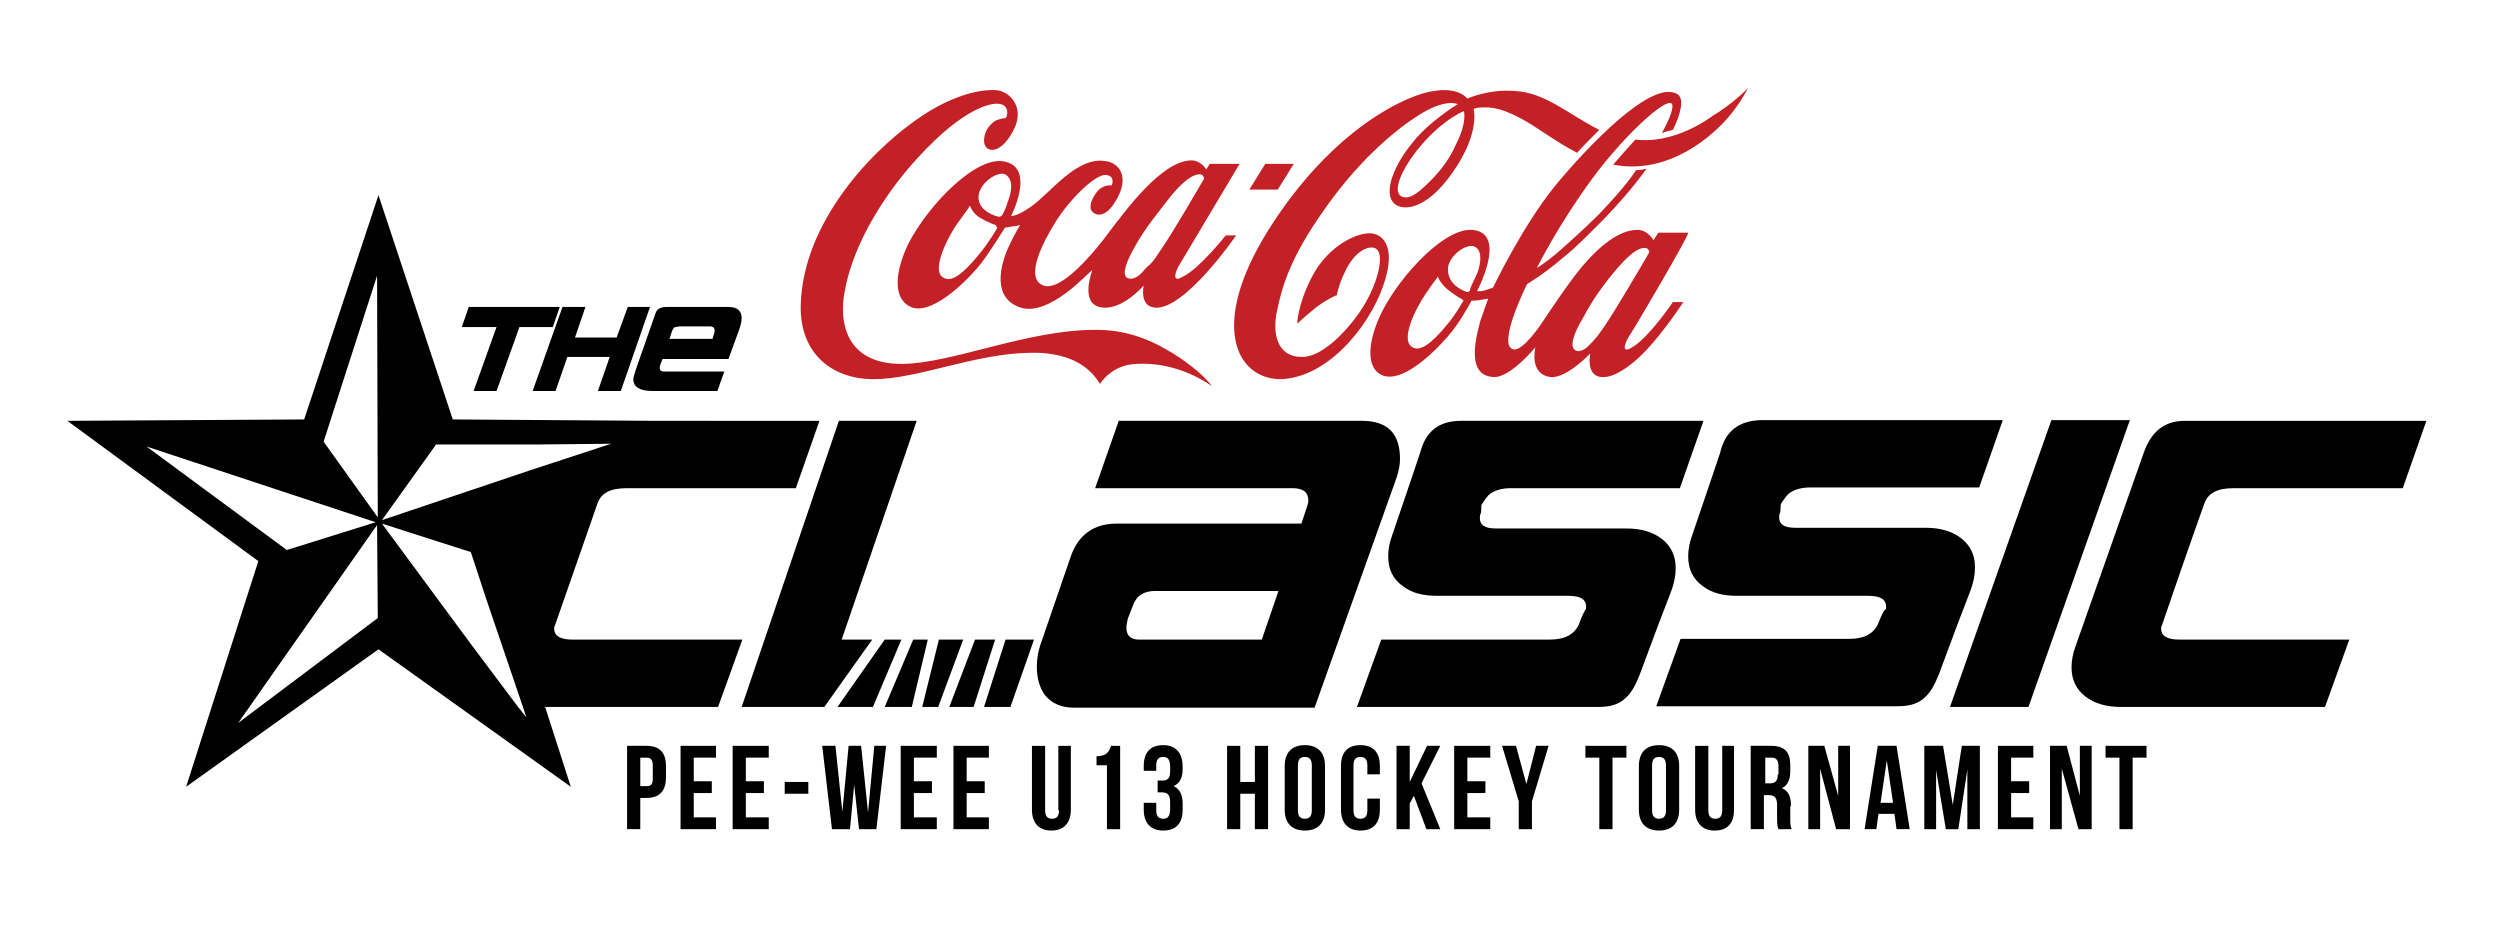 <svg xmlns="http://www.w3.org/2000/svg" xmlns:xlink="http://www.w3.org/1999/xlink" id="Layer_1" x="0px" y="0px" viewBox="0 0 360 135.3" style="enable-background:new 0 0 360 135.3;" xml:space="preserve"><style type="text/css">	.st0{display:none;}	.st1{display:inline;}	.st2{fill:#FFFFFF;}	.st3{display:inline;fill:#FFFFFF;}	.st4{display:inline;fill:#C42127;}	.st5{fill:#C42127;}</style><g class="st0">	<g class="st1">		<path class="st2" d="M93.1,107.4h-2.8v12h1.9v-4.5h0.9c1.9,0,2.8-1,2.8-3v-1.6C95.9,108.4,95,107.4,93.1,107.4z M94,112.1   c0,0.9-0.3,1.1-0.9,1.1h-0.9v-4.1h0.9c0.6,0,0.9,0.3,0.9,1.1V112.1z"></path>		<polygon class="st2" points="98,119.4 103.1,119.4 103.1,117.7 99.9,117.7 99.9,114.2 102.5,114.2 102.5,112.5 99.9,112.5    99.9,109.1 103.1,109.1 103.1,107.4 98,107.4   "></polygon>		<polygon class="st2" points="105.5,119.4 110.7,119.4 110.7,117.7 107.4,117.7 107.4,114.2 110,114.2 110,112.5 107.4,112.5    107.4,109.1 110.7,109.1 110.7,107.4 105.5,107.4   "></polygon>		<rect x="113" y="112.6" class="st2" width="3.4" height="1.7"></rect>		<polygon class="st2" points="125,117 124,107.4 122.2,107.4 121.3,116.9 120.3,107.4 118.4,107.4 119.8,119.4 122.4,119.4    123,113 123.7,119.4 126.2,119.4 127.6,107.4 125.9,107.4   "></polygon>		<polygon class="st2" points="129.7,119.4 134.9,119.4 134.9,117.7 131.6,117.7 131.6,114.2 134.2,114.2 134.2,112.5 131.6,112.5    131.6,109.1 134.9,109.1 134.9,107.4 129.7,107.4   "></polygon>		<polygon class="st2" points="137.3,119.4 142.4,119.4 142.4,117.7 139.2,117.7 139.2,114.2 141.8,114.2 141.8,112.5 139.2,112.5    139.2,109.1 142.4,109.1 142.4,107.4 137.3,107.4   "></polygon>		<path class="st2" d="M152.5,116.7c0,0.9-0.4,1.2-1,1.2c-0.6,0-1-0.3-1-1.2v-9.3h-1.9v9.2c0,1.9,1,3,2.8,3s2.8-1.1,2.8-3v-9.2h-1.8   V116.7z"></path>		<path class="st2" d="M157.9,108.9v1.3h1.5v9.2h1.9v-12H160C159.7,108.2,159.4,108.9,157.9,108.9z"></path>		<path class="st2" d="M167.5,107.3c-1.9,0-2.8,1.1-2.8,3v0.7h1.8v-0.8c0-0.9,0.4-1.2,1-1.2s1,0.3,1,1.4v0.7c0,1-0.4,1.3-1.1,1.3   h-0.7v1.7h0.6c0.9,0,1.2,0.4,1.2,1.5v0.9c0,1.1-0.4,1.4-1,1.4s-1-0.3-1-1.2v-1.1h-1.8v1c0,1.9,1,3,2.8,3c1.9,0,2.8-1.1,2.8-3v-0.9   c0-1.2-0.4-2.1-1.3-2.5c0.9-0.4,1.3-1.2,1.3-2.5v-0.3C170.3,108.4,169.3,107.3,167.5,107.3z"></path>		<polygon class="st2" points="180.7,112.6 178.6,112.6 178.6,107.4 176.7,107.4 176.7,119.4 178.6,119.4 178.6,114.3 180.7,114.3    180.7,119.4 182.6,119.4 182.6,107.4 180.7,107.4   "></polygon>		<path class="st2" d="M187.9,107.3c-1.9,0-2.9,1.1-2.9,3v6.3c0,1.9,1,3,2.9,3c1.9,0,2.9-1.1,2.9-3v-6.3   C190.8,108.4,189.8,107.3,187.9,107.3z M188.9,116.7c0,0.9-0.4,1.2-1,1.2s-1-0.3-1-1.2v-6.5c0-0.9,0.4-1.2,1-1.2s1,0.3,1,1.2   V116.7z"></path>		<path class="st2" d="M195.9,107.3c-1.9,0-2.8,1.1-2.8,3v6.3c0,1.9,1,3,2.8,3c1.9,0,2.8-1.1,2.8-3v-1.6h-1.8v1.7   c0,0.9-0.4,1.2-1,1.2s-1-0.3-1-1.2v-6.5c0-0.9,0.4-1.2,1-1.2s1,0.3,1,1.2v1.3h1.8v-1.2C198.7,108.4,197.8,107.3,195.9,107.3z"></path>		<polygon class="st2" points="205.5,107.4 203,112.6 203,107.4 201.1,107.4 201.1,119.4 203,119.4 203,115.7 203.6,114.6    205.4,119.4 207.4,119.4 204.7,112.8 207.4,107.4   "></polygon>		<polygon class="st2" points="209.4,119.4 214.6,119.4 214.6,117.7 211.3,117.7 211.3,114.2 213.9,114.2 213.9,112.5 211.3,112.5    211.3,109.1 214.6,109.1 214.6,107.4 209.4,107.4   "></polygon>		<polygon class="st2" points="219.8,112.9 218.3,107.4 216.3,107.4 218.7,115.4 218.7,119.4 220.6,119.4 220.6,115.4 223,107.4    221.2,107.4   "></polygon>		<polygon class="st2" points="228.3,109.1 230.3,109.1 230.3,119.4 232.2,119.4 232.2,109.1 234.2,109.1 234.2,107.4 228.3,107.4      "></polygon>		<path class="st2" d="M238.9,107.3c-1.9,0-2.9,1.1-2.9,3v6.3c0,1.9,1,3,2.9,3c1.9,0,2.9-1.1,2.9-3v-6.3   C241.8,108.4,240.8,107.3,238.9,107.3z M239.9,116.7c0,0.9-0.4,1.2-1,1.2s-1-0.3-1-1.2v-6.5c0-0.9,0.4-1.2,1-1.2s1,0.3,1,1.2   V116.7z"></path>		<path class="st2" d="M248,116.7c0,0.9-0.4,1.2-1,1.2s-1-0.3-1-1.2v-9.3h-1.9v9.2c0,1.9,1,3,2.8,3c1.9,0,2.8-1.1,2.8-3v-9.2H248   V116.7z"></path>		<path class="st2" d="M257.9,116.1c0-1.3-0.3-2.2-1.3-2.6c0.8-0.4,1.2-1.2,1.2-2.4v-0.9c0-1.9-0.8-2.8-2.8-2.8h-2.9v12h1.9v-4.9   h0.7c0.9,0,1.2,0.4,1.2,1.5v1.9c0,1,0.1,1.2,0.2,1.5h1.9c-0.2-0.4-0.2-0.9-0.2-1.5V116.1z M256,111.5c0,1-0.4,1.3-1.1,1.3h-0.7   v-3.7h0.9c0.7,0,1,0.4,1,1.2V111.5z"></path>		<polygon class="st2" points="264.7,114.6 262.7,107.4 260.4,107.4 260.4,119.4 262.1,119.4 262.1,110.7 264.4,119.4 266.4,119.4    266.4,107.4 264.7,107.4   "></polygon>		<path class="st2" d="M270.4,107.4l-1.9,12h1.7l0.3-2.2h2.3l0.3,2.2h1.9l-1.9-12H270.4z M270.8,115.6l0.9-6.1l0.9,6.1H270.8z"></path>		<polygon class="st2" points="281.2,115.9 279.8,107.4 277.1,107.4 277.1,119.4 278.8,119.4 278.8,110.9 280.2,119.4 282,119.4    283.3,110.8 283.3,119.4 285.1,119.4 285.1,107.4 282.5,107.4   "></polygon>		<polygon class="st2" points="287.7,119.4 292.8,119.4 292.8,117.7 289.6,117.7 289.6,114.2 292.2,114.2 292.2,112.5 289.6,112.5    289.6,109.1 292.8,109.1 292.8,107.4 287.7,107.4   "></polygon>		<polygon class="st2" points="299.5,114.6 297.6,107.4 295.2,107.4 295.2,119.4 296.9,119.4 296.9,110.7 299.3,119.4 301.2,119.4    301.2,107.4 299.5,107.4   "></polygon>		<polygon class="st2" points="303.2,109.1 305.2,109.1 305.2,119.4 307.1,119.4 307.1,109.1 309.1,109.1 309.1,107.4 303.2,107.4      "></polygon>	</g>	<g class="st1">		<path class="st2" d="M317.4,72.6c0.5-1.6,1.9-2.3,4.2-2.3H346l3.4-9.7h-34.8c-2.9,0-4.8,1.5-5.9,4.6L298.9,93   c-0.4,1.1-0.6,2.1-0.6,3.1c0,1.8,0.7,3.2,2,4.2c1.3,1,3,1.5,5.1,1.5h29.4l3.5-9.7h-24.5c-1.7,0-2.6-0.5-2.6-1.6   c0-0.1,0-0.3,0.1-0.4C315.4,78.1,317.5,72.3,317.4,72.6z"></path>		<polygon class="st2" points="292.1,101.8 306.7,60.5 295.4,60.5 280.8,101.8   "></polygon>		<path class="st2" d="M247.7,65.2c-0.1,0.3-1.4,4.2-4,11.8c-0.4,1.1-0.6,2.1-0.6,3.1c0,1.9,0.7,3.3,2.1,4.3c1.3,1,2.9,1.4,5,1.4   h18.8c1.8,0,2.6,0.5,2.6,1.6c0,0.1,0,0.3-0.1,0.4c-0.1-0.1-0.5,0.6-1,1.9c-0.6,1.5-2,2.3-4.2,2.3h-24.3l-3.5,9.7h34.8   c1.7,0,3-0.4,3.9-1.3c0.8-0.7,1.4-1.8,2-3.3c2-5.4,3.5-9.4,4.6-12.2c0.4-1.1,0.6-2.2,0.6-3.2c0-1.8-0.7-3.2-2-4.2s-3-1.5-5.1-1.5   h-18.8c-1.6,0-2.3-0.5-2.3-1.5c0-0.2,0-0.4,0.1-0.6c0,0,0.1-0.2,0.1-0.6c0-0.4,0-0.7,0.1-0.8c0.5-0.8,0.9-1.3,1.2-1.5   c0.7-0.5,1.7-0.8,2.9-0.8H285l3.4-9.7h-34.9C250.4,60.6,248.4,62.1,247.7,65.2z"></path>		<path class="st2" d="M227.4,89.8c-0.6,1.5-2,2.3-4.2,2.3h-24.3l-3.5,9.7h34.8c1.7,0,3-0.4,3.9-1.3c0.8-0.7,1.4-1.8,2-3.3   c2-5.4,3.5-9.4,4.6-12.2c0.4-1.1,0.6-2.2,0.6-3.2c0-1.8-0.7-3.2-2-4.2s-3-1.5-5.1-1.5h-18.8c-1.6,0-2.3-0.5-2.3-1.5   c0-0.2,0-0.4,0.1-0.6c0,0,0.1-0.2,0.1-0.6c0-0.4,0-0.7,0.1-0.8c0.5-0.8,0.9-1.3,1.2-1.5c0.7-0.5,1.7-0.8,2.9-0.8h24.4l3.4-9.7   h-34.9c-3.2,0-5.1,1.5-5.9,4.6c-0.1,0.3-1.4,4.2-4,11.8c-0.4,1.1-0.6,2.1-0.6,3.1c0,1.9,0.7,3.3,2.1,4.3c1.3,1,2.9,1.4,5,1.4h18.8   c1.8,0,2.6,0.5,2.6,1.6c0,0.1,0,0.3-0.1,0.4C228.3,87.8,227.9,88.4,227.4,89.8z"></path>		<path class="st2" d="M201.1,68.8c0.3-0.9,0.5-1.8,0.5-2.7c0-3.7-1.8-5.5-5.5-5.5h-35l-3.4,9.7h28.4c1.6,0,2.3,0.6,2.3,1.8   c0,0.3-0.1,0.6-0.2,0.9l-0.8,2.4h-26.6c-3.3,0-5.5,1.6-6.6,4.7l-4.4,12.8c-0.3,0.9-0.5,2-0.5,3.1c0,1.6,0.4,3,1.1,4   c0.9,1.2,2.3,1.9,4.2,1.9h34.7L201.1,68.8z M181.7,92.1H164c-1.2,0-1.8-0.6-1.8-1.7c0-0.4,0.1-0.8,0.2-1.3l0.7-1.8   c0.5-1.5,1.6-2.2,3.2-2.2h17.8L181.7,92.1z"></path>		<polygon class="st2" points="135.2,92.1 132.8,101.8 135.1,101.8 138.7,92.1   "></polygon>		<polygon class="st2" points="131.5,92.1 127.4,101.8 131.3,101.8 133.6,92.1   "></polygon>		<polygon class="st2" points="127.4,92.1 120.6,101.8 125.7,101.8 129.8,92.1   "></polygon>		<polygon class="st2" points="144.8,92.1 141.7,101.8 145.5,101.8 148.9,92.1   "></polygon>		<polygon class="st2" points="121.2,92.1 132,60.6 120.8,60.6 106.8,101.8 118.7,101.8 125.6,92.1   "></polygon>		<polygon class="st2" points="140.4,92.1 136.7,101.8 140.2,101.8 143.3,92.1   "></polygon>		<path class="st2" d="M86,72.6c0.5-1.6,1.9-2.3,4.2-2.3h24.4l3.4-9.7H94.5l-29.3-0.2L54.5,28.1L43.8,60.4L9.7,60.6l27.5,20.2   l-10.4,32.5l27.7-19.8l27.7,19.8l-3.7-11.5h24.9l3.5-9.7H82.4c-1.7,0-2.6-0.5-2.6-1.6c0-0.1,0-0.3,0.1-0.4   C84.1,78.1,86.1,72.3,86,72.6z M54.3,39.7l0.1,34.8l-7.8-10.9L54.3,39.7z M21.1,64.3l33,10.9l-12.8,4L21.1,64.3z M34.3,104.1   l20-28.5L54.4,89L34.3,104.1z M74.6,101.8l-6.9-9.2L55,75.4l12.8,4.1l2.2,6.7l5.3,15.6l0.5,1.5L74.6,101.8z M71.8,80.8L71.8,80.8   L71.8,80.8L71.8,80.8z M76.4,67.7L55,74.9L62.8,64L77.9,64l10.1-0.1L76.4,67.7z"></path>	</g>	<g class="st1">		<path class="st2" d="M91.2,54.6c0,1.1,0.9,1.7,2.7,1.7h9.4l1-2.8h-8.7c-0.4,0-0.6-0.2-0.6-0.5c0-0.1,0-0.3,0.1-0.5l0.3-0.8h9.5   l1.6-4.4c0.2-0.6,0.3-1.1,0.3-1.5c0-1-0.6-1.6-1.9-1.6H96c-0.9,0-1.4,0.3-1.6,0.9l-2.8,8C91.4,53.8,91.2,54.3,91.2,54.6z    M96.8,47.6c0.1-0.2,0.2-0.4,0.4-0.5c0.2,0,0.4-0.1,0.8-0.1h4.2c0.5,0,0.7,0.2,0.7,0.6c0,0.1,0,0.1,0,0.2l-0.3,1h-6.2L96.8,47.6z"></path>		<polygon class="st2" points="80,56.3 81.7,51.4 87.8,51.4 86.1,56.3 89.4,56.3 93.6,44.2 90.4,44.2 88.8,48.6 82.8,48.6    84.3,44.2 81,44.2 76.7,56.3   "></polygon>		<polygon class="st2" points="68.2,56.3 71.5,56.3 71.5,56.3 74.8,47.1 79.6,47.1 80.6,44.2 67.5,44.2 66.5,47.1 71.5,47.1   "></polygon>	</g>	<path class="st3" d="M184,27.3h-4.1l2.3-3.7h4.1L184,27.3z M145.6,31.1c0,0,0.8,0.1,2.8-1.3c2.9-2,6.6-7.3,10.8-6.6  c1.9,0.2,3.7,2.3,1.3,6c-0.8,1.3-2.1,2.3-3.2,1.3c-0.6-0.6-0.1-1.9,0.6-2.8c0.9-1.2,2.2-1,2.2-1s0.6-1.5-1-1.5  c-1.4,0-4.9,3.3-7,6.6c-1.9,3-4.6,8.2-1.9,9.3c2.6,1,7.4-4.8,9.6-7.8c2.3-3,7.4-10,11.6-10.2c1.5-0.1,2.3,1.3,2.3,1.3l0.5-0.8h4.3  c0,0-8.1,13.6-8.7,14.6c-0.5,0.8-1.2,2.7,0.6,1.6c2.3-1.1,6.1-5.9,6.1-5.9h1.5c0,0-7.4,10.8-11.7,10.4c-2.3-0.2-1.6-3.2-1.6-3.2  s-3.3,3.9-6.4,3.1c-2.8-0.7-1-5.3-1-5.3c-0.4,0.1-6.3,7-10.6,5.3c-4.4-1.7-2.1-7.4-1.3-9c0.7-1.5,1.5-2.8,1.5-2.8s-0.6,0.2-1.1,0.2  c-0.5,0.1-1.1,0.2-1.1,0.2s-2.1,3.4-3.4,5.1c-1.3,1.7-6.6,7.4-9.9,6.4c-3.2-1.2-2.3-5.7-0.6-9.2c3-5.8,10-12.9,14-11.8  C149.1,24.3,145.6,31.1,145.6,31.1z M162.3,40c0.2,0.1,0.6,0.2,0.8,0.1c0.6-0.1,1.2-0.6,2.1-1.7c0.6-0.4,1.1-1.1,1.6-1.9  c1.7-2.3,6.6-10.8,6.6-10.8s-0.1-0.6-0.6-0.6c-0.6,0-1.7,0.2-4,2.9c-2.2,2.8-3.9,4.9-5.2,7.2C162.2,37.6,161.5,39.5,162.3,40z   M143.6,32.8c-0.2-0.3-0.2-0.4-0.2-0.4c-0.1,0-1.2-0.4-2.2-1c-1.1-0.6-1.5-1.7-1.5-1.7c0-0.1-0.1,0-0.1,0c0,0.1-0.2,0.4-1.9,2.7  c-1.5,2.3-3.8,7-1.6,7.7c1.4,0.6,3.6-1.9,4.9-3.5C142.2,35.2,143.6,32.9,143.6,32.8z M144.9,25.2c-1.1-0.8-4,1.2-4,3.2  c0,2.1,2.7,2.8,2.9,2.8c0,0,0.2,0.1,0.5-0.2c0.1-0.2,0.5-0.8,0.8-1.9C145.5,28.1,146.1,26.1,144.9,25.2z M125.8,54.6  c6.4,0,14.5-3.7,22.6-3.8c5-0.1,8.3,1.6,10,4.5c0,0,1.6-2.8,5.3-2.9c3.6-0.2,7.5,0.9,10.8,3.2c-1.1-1.6-4.2-4-6.6-5.3  c-2.7-1.6-6.1-2.8-9.9-2.8c-9.9-0.1-20.7,4.8-28,4.9c-8.6,0.1-9.1-6.6-8.4-10.2c1.3-7.9,6.9-15.5,10.4-19.3c3.6-4,7.4-7,10.4-7.8  c3.1-0.8,2.8,1.5,2.4,1.9c-0.3,0-1.1,0.2-1.5,0.4c-0.7,0.5-1.5,1.3-1.6,2.7c-0.1,2.1,2.6,2.4,4.5-1.9c1.2-3-0.9-5-2.6-5.2  c-2.3-0.2-6,0.6-10.4,3.4c-7.6,4.9-17.7,15.7-17.9,27.7C115.2,50.8,119.7,54.6,125.8,54.6z M235.5,20.1c-1,1.1-2.1,2.3-3.2,3.6  c7,1.4,13.1-2.9,16.4-6.6c2-2.3,3-4.4,3-4.4s-2.1,2.2-5.1,4C243.7,18.8,239.5,20.6,235.5,20.1z M182.6,33.2  c9.4-15,20.4-19.7,23.9-20.1c3.6-0.6,4.8,1.1,4.8,1.1s3-1.4,6.8-1.1c4.4,0.2,7.8,3.4,12.2,5.6c-1.1,1.1-2.3,2.3-3.2,3.3  c-3.3-1.7-5.7-3.7-8.2-5c-2.3-1.2-3.9-1.7-5.9-1.5c-0.4,0-0.8,0.2-0.8,0.2s1,3.4-3,9.1c-4,5.8-7.7,5.7-8.7,4.2  c-1.1-1.6,0.2-5.1,2.7-8.2c2.4-3.2,6.7-5.8,6.7-5.8s-1.4-0.8-4.8,1.1c-3.3,1.9-8.9,6.3-14.2,13.8c-5.3,7.4-6.3,11.6-7,14.8  c-0.7,3.2-0.1,6.7,3.6,6.7c3.6,0,7.8-5.5,8.9-7.4c2.2-3.6,3.6-9,0.6-8.3c-1.5,0.4-2.7,2-3.4,3.6c-0.8,1.6-1.1,3.2-1.1,3.2  s-1.3,0.5-2.9,1.7c-1.6,1.3-2.8,2.4-2.8,2.4s0-2.6,2.1-6.7c2.1-4.1,5.8-6.1,8-6.3c1.9-0.2,4.4,1.5,2.3,7.5  c-2.1,6.1-8.2,13.4-14.9,13.5C178,54.5,174.1,46.8,182.6,33.2z M210.8,16c0,0-2.6,1-5.6,4.3c-3,3.3-4.8,7-3.5,7.9  c0.5,0.4,1.6,0.5,3.6-1.5c1.6-1.5,3.3-3.4,4.4-6C211.3,17.6,210.8,16,210.8,16z M241.6,13.6c0.9,0.6,0.5,2.7-0.7,5.1  c-0.6,0.2-1.1,0.2-1.6,0.5c0.8-1.5,1.4-2.8,1.5-3.6c0.6-3-6.5,3.3-11.5,10.1c-5,6.8-8,12.9-8,12.9s1-0.6,2.6-1.9  c1.6-1.4,3.9-3.4,6.4-5.9c1.6-1.7,3.6-3.8,5.3-6.3c0.6,0,1.1-0.1,1.5-0.2c-2,2.8-4.2,5.2-5.9,7c-2,2-4.1,4.2-6,5.7  c-3,2.6-5.3,3.9-5.3,3.9s-4.4,8.8-2,9.4c1.4,0.4,4.2-3.9,4.2-3.9s3.6-5.5,5.7-8c2.9-3.4,5.6-5.3,8-5.3c1.5,0,2.3,1.5,2.3,1.5  l0.7-1.1h4.3c0.2,0.3-7.8,13.9-8.5,14.9c-0.6,0.9-1.3,2.8,0.6,1.5c2.3-1.4,5.7-6.4,5.7-6.4h1.5c0,0-2,3.1-4.5,6  c-2.3,2.7-5.3,5-7.3,4.8c-2.3-0.2-1.6-3.4-1.6-3.4s-3.4,3.6-5.7,3.4c-3.2-0.4-2.2-4.3-2.2-4.3s-3.6,4.4-6,4.3  c-3.8-0.2-2.8-4.9-1.9-8.2c0.6-1.7,1.1-3.1,1.1-3.1s-0.4,0.1-1.2,0.2c-0.5,0.1-1.2,0.1-1.2,0.1s-1.5,2.8-2.8,4.4  c-1.3,1.7-6.6,7.5-9.9,6.4c-2.9-1.1-2-5.6-0.2-9.2c2.6-5.2,9.5-12.8,13.6-11.7c4.2,1,0.1,8.7,0.1,8.7c0.1,0,0.2,0.1,0.8,0  c0.8-0.2,1.5-0.5,1.5-0.5s4.2-8.8,8.9-14.6C228.6,21.1,238,11.2,241.6,13.6z M210.8,43.2c-0.2,0.1-0.2,0.1-0.2-0.1  c-0.1,0-1-0.5-2-1.3c-1-0.8-1.5-1.7-1.5-1.9s-0.1,0-0.1,0c0,0.1-0.2,0.2-1.7,2.4s-3.9,7-1.7,7.8c1.4,0.6,3.6-1.9,4.9-3.5  C209.7,45.2,210.7,43.3,210.8,43.2z M212.7,39.4c0.4-1,0.9-3.1-0.2-3.8c-1.1-0.8-4,1.2-4,3.2c0,2.1,2,3,2.6,3.2  c0.2,0.1,0.4,0.1,0.6-0.2C211.6,41.6,212.2,40.5,212.7,39.4z M226.8,50.4c0.2,0.2,0.6,0.2,0.8,0.1c0.6-0.1,1.1-0.6,2-1.6  c0.5-0.5,0.9-1.2,1.5-2c1.5-2.2,5.5-9,6.3-10.4c0.1-0.2,0.1-0.2,0.1-0.2s-0.1-0.6-0.6-0.6c-0.6,0-1.5,0.1-3.9,2.8  c-2.3,2.7-3.8,4.9-5,7.2C226.6,48,226,49.9,226.8,50.4z"></path></g><g class="st0">	<g class="st1">		<path class="st2" d="M93.1,107.4h-2.8v12h1.9v-4.5h0.9c1.9,0,2.8-1,2.8-3v-1.6C95.9,108.4,95,107.4,93.1,107.4z M94,112.1   c0,0.9-0.3,1.1-0.9,1.1h-0.9v-4.1h0.9c0.6,0,0.9,0.3,0.9,1.1V112.1z"></path>		<polygon class="st2" points="98,119.4 103.1,119.4 103.1,117.7 99.9,117.7 99.9,114.2 102.5,114.2 102.5,112.5 99.9,112.5    99.9,109.1 103.1,109.1 103.1,107.4 98,107.4   "></polygon>		<polygon class="st2" points="105.5,119.4 110.7,119.4 110.7,117.7 107.4,117.7 107.4,114.2 110,114.2 110,112.5 107.4,112.5    107.4,109.1 110.7,109.1 110.7,107.4 105.5,107.4   "></polygon>		<rect x="113" y="112.6" class="st2" width="3.4" height="1.7"></rect>		<polygon class="st2" points="125,117 124,107.4 122.2,107.4 121.3,116.9 120.3,107.4 118.4,107.4 119.8,119.4 122.4,119.4    123,113 123.7,119.4 126.2,119.4 127.6,107.4 125.9,107.4   "></polygon>		<polygon class="st2" points="129.7,119.4 134.9,119.4 134.9,117.7 131.6,117.7 131.6,114.2 134.2,114.2 134.2,112.5 131.6,112.5    131.6,109.1 134.9,109.1 134.9,107.4 129.7,107.4   "></polygon>		<polygon class="st2" points="137.3,119.4 142.4,119.4 142.4,117.7 139.2,117.7 139.2,114.2 141.8,114.2 141.8,112.5 139.2,112.5    139.2,109.1 142.4,109.1 142.4,107.4 137.3,107.4   "></polygon>		<path class="st2" d="M152.5,116.7c0,0.9-0.4,1.2-1,1.2c-0.6,0-1-0.3-1-1.2v-9.3h-1.9v9.2c0,1.9,1,3,2.8,3s2.8-1.1,2.8-3v-9.2h-1.8   V116.7z"></path>		<path class="st2" d="M157.9,108.9v1.3h1.5v9.2h1.9v-12H160C159.7,108.2,159.4,108.9,157.9,108.9z"></path>		<path class="st2" d="M167.5,107.3c-1.9,0-2.8,1.1-2.8,3v0.7h1.8v-0.8c0-0.9,0.4-1.2,1-1.2s1,0.3,1,1.4v0.7c0,1-0.4,1.3-1.1,1.3   h-0.7v1.7h0.6c0.9,0,1.2,0.4,1.2,1.5v0.9c0,1.1-0.4,1.4-1,1.4s-1-0.3-1-1.2v-1.1h-1.8v1c0,1.9,1,3,2.8,3c1.9,0,2.8-1.1,2.8-3v-0.9   c0-1.2-0.4-2.1-1.3-2.5c0.9-0.4,1.3-1.2,1.3-2.5v-0.3C170.3,108.4,169.3,107.3,167.5,107.3z"></path>		<polygon class="st2" points="180.7,112.6 178.6,112.6 178.6,107.4 176.7,107.4 176.7,119.4 178.6,119.4 178.6,114.3 180.7,114.3    180.7,119.4 182.6,119.4 182.6,107.4 180.7,107.4   "></polygon>		<path class="st2" d="M187.9,107.3c-1.9,0-2.9,1.1-2.9,3v6.3c0,1.9,1,3,2.9,3c1.9,0,2.9-1.1,2.9-3v-6.3   C190.8,108.4,189.8,107.3,187.9,107.3z M188.9,116.7c0,0.9-0.4,1.2-1,1.2s-1-0.3-1-1.2v-6.5c0-0.9,0.4-1.2,1-1.2s1,0.3,1,1.2   V116.7z"></path>		<path class="st2" d="M195.9,107.3c-1.9,0-2.8,1.1-2.8,3v6.3c0,1.9,1,3,2.8,3c1.9,0,2.8-1.1,2.8-3v-1.6h-1.8v1.7   c0,0.9-0.4,1.2-1,1.2s-1-0.3-1-1.2v-6.5c0-0.9,0.4-1.2,1-1.2s1,0.3,1,1.2v1.3h1.8v-1.2C198.7,108.4,197.8,107.3,195.9,107.3z"></path>		<polygon class="st2" points="205.5,107.4 203,112.6 203,107.4 201.1,107.4 201.1,119.4 203,119.4 203,115.7 203.6,114.6    205.4,119.4 207.4,119.4 204.7,112.8 207.4,107.4   "></polygon>		<polygon class="st2" points="209.4,119.4 214.6,119.4 214.6,117.7 211.3,117.7 211.3,114.2 213.9,114.2 213.9,112.5 211.3,112.5    211.3,109.1 214.6,109.1 214.6,107.4 209.4,107.4   "></polygon>		<polygon class="st2" points="219.8,112.9 218.3,107.4 216.3,107.4 218.7,115.4 218.7,119.4 220.6,119.4 220.6,115.4 223,107.4    221.2,107.4   "></polygon>		<polygon class="st2" points="228.3,109.1 230.3,109.1 230.3,119.4 232.2,119.4 232.2,109.1 234.2,109.1 234.2,107.4 228.3,107.4      "></polygon>		<path class="st2" d="M238.9,107.3c-1.9,0-2.9,1.1-2.9,3v6.3c0,1.9,1,3,2.9,3c1.9,0,2.9-1.1,2.9-3v-6.3   C241.8,108.4,240.8,107.3,238.9,107.3z M239.9,116.7c0,0.9-0.4,1.2-1,1.2s-1-0.3-1-1.2v-6.5c0-0.9,0.4-1.2,1-1.2s1,0.3,1,1.2   V116.7z"></path>		<path class="st2" d="M248,116.7c0,0.9-0.4,1.2-1,1.2s-1-0.3-1-1.2v-9.3h-1.9v9.2c0,1.9,1,3,2.8,3c1.9,0,2.8-1.1,2.8-3v-9.2H248   V116.7z"></path>		<path class="st2" d="M257.9,116.1c0-1.3-0.3-2.2-1.3-2.6c0.8-0.4,1.2-1.2,1.2-2.4v-0.9c0-1.9-0.8-2.8-2.8-2.8h-2.9v12h1.9v-4.9   h0.7c0.9,0,1.2,0.4,1.2,1.5v1.9c0,1,0.1,1.2,0.2,1.5h1.9c-0.2-0.4-0.2-0.9-0.2-1.5V116.1z M256,111.5c0,1-0.4,1.3-1.1,1.3h-0.7   v-3.7h0.9c0.7,0,1,0.4,1,1.2V111.5z"></path>		<polygon class="st2" points="264.7,114.6 262.7,107.4 260.4,107.4 260.4,119.4 262.1,119.4 262.1,110.7 264.4,119.4 266.4,119.4    266.4,107.4 264.7,107.4   "></polygon>		<path class="st2" d="M270.4,107.4l-1.9,12h1.7l0.3-2.2h2.3l0.3,2.2h1.9l-1.9-12H270.4z M270.8,115.6l0.9-6.1l0.9,6.1H270.8z"></path>		<polygon class="st2" points="281.2,115.9 279.8,107.4 277.1,107.4 277.1,119.4 278.8,119.4 278.8,110.9 280.2,119.4 282,119.4    283.3,110.8 283.3,119.4 285.1,119.4 285.1,107.4 282.5,107.4   "></polygon>		<polygon class="st2" points="287.7,119.4 292.8,119.4 292.8,117.7 289.6,117.7 289.6,114.2 292.2,114.2 292.2,112.5 289.6,112.5    289.6,109.1 292.8,109.1 292.8,107.4 287.7,107.4   "></polygon>		<polygon class="st2" points="299.5,114.6 297.6,107.4 295.2,107.4 295.2,119.4 296.9,119.4 296.9,110.7 299.3,119.4 301.2,119.4    301.2,107.4 299.5,107.4   "></polygon>		<polygon class="st2" points="303.2,109.1 305.2,109.1 305.2,119.4 307.1,119.4 307.1,109.1 309.1,109.1 309.1,107.4 303.2,107.4      "></polygon>	</g>	<g class="st1">		<path class="st2" d="M317.4,72.6c0.5-1.6,1.9-2.3,4.2-2.3H346l3.4-9.7h-34.8c-2.9,0-4.8,1.5-5.9,4.6L298.9,93   c-0.4,1.1-0.6,2.1-0.6,3.1c0,1.8,0.7,3.2,2,4.2c1.3,1,3,1.5,5.1,1.5h29.4l3.5-9.7h-24.5c-1.7,0-2.6-0.5-2.6-1.6   c0-0.1,0-0.3,0.1-0.4C315.4,78.1,317.5,72.3,317.4,72.6z"></path>		<polygon class="st2" points="292.1,101.8 306.7,60.5 295.4,60.5 280.8,101.8   "></polygon>		<path class="st2" d="M247.7,65.2c-0.1,0.3-1.4,4.2-4,11.8c-0.4,1.1-0.6,2.1-0.6,3.1c0,1.9,0.7,3.3,2.1,4.3c1.3,1,2.9,1.4,5,1.4   h18.8c1.8,0,2.6,0.5,2.6,1.6c0,0.1,0,0.3-0.1,0.4c-0.1-0.1-0.5,0.6-1,1.9c-0.6,1.5-2,2.3-4.2,2.3h-24.3l-3.5,9.7h34.8   c1.7,0,3-0.4,3.9-1.3c0.8-0.7,1.4-1.8,2-3.3c2-5.4,3.5-9.4,4.6-12.2c0.4-1.1,0.6-2.2,0.6-3.2c0-1.8-0.7-3.2-2-4.2s-3-1.5-5.1-1.5   h-18.8c-1.6,0-2.3-0.5-2.3-1.5c0-0.2,0-0.4,0.1-0.6c0,0,0.1-0.2,0.1-0.6c0-0.4,0-0.7,0.1-0.8c0.5-0.8,0.9-1.3,1.2-1.5   c0.7-0.5,1.7-0.8,2.9-0.8H285l3.4-9.7h-34.9C250.4,60.6,248.4,62.1,247.7,65.2z"></path>		<path class="st2" d="M227.4,89.8c-0.6,1.5-2,2.3-4.2,2.3h-24.3l-3.5,9.7h34.8c1.7,0,3-0.4,3.9-1.3c0.8-0.7,1.4-1.8,2-3.3   c2-5.4,3.5-9.4,4.6-12.2c0.4-1.1,0.6-2.2,0.6-3.2c0-1.8-0.7-3.2-2-4.2s-3-1.5-5.1-1.5h-18.8c-1.6,0-2.3-0.5-2.3-1.5   c0-0.2,0-0.4,0.1-0.6c0,0,0.1-0.2,0.1-0.6c0-0.4,0-0.7,0.1-0.8c0.5-0.8,0.9-1.3,1.2-1.5c0.7-0.5,1.7-0.8,2.9-0.8h24.4l3.4-9.7   h-34.9c-3.2,0-5.1,1.5-5.9,4.6c-0.1,0.3-1.4,4.2-4,11.8c-0.4,1.1-0.6,2.1-0.6,3.1c0,1.9,0.7,3.3,2.1,4.3c1.3,1,2.9,1.4,5,1.4h18.8   c1.8,0,2.6,0.5,2.6,1.6c0,0.1,0,0.3-0.1,0.4C228.3,87.8,227.9,88.4,227.4,89.8z"></path>		<path class="st2" d="M201.1,68.8c0.3-0.9,0.5-1.8,0.5-2.7c0-3.7-1.8-5.5-5.5-5.5h-35l-3.4,9.7h28.4c1.6,0,2.3,0.6,2.3,1.8   c0,0.3-0.1,0.6-0.2,0.9l-0.8,2.4h-26.6c-3.3,0-5.5,1.6-6.6,4.7l-4.4,12.8c-0.3,0.9-0.5,2-0.5,3.1c0,1.6,0.4,3,1.1,4   c0.9,1.2,2.3,1.9,4.2,1.9h34.7L201.1,68.8z M181.7,92.1H164c-1.2,0-1.8-0.6-1.8-1.7c0-0.4,0.1-0.8,0.2-1.3l0.7-1.8   c0.5-1.5,1.6-2.2,3.2-2.2h17.8L181.7,92.1z"></path>		<polygon class="st2" points="135.2,92.1 132.8,101.8 135.1,101.8 138.7,92.1   "></polygon>		<polygon class="st2" points="131.5,92.1 127.4,101.8 131.3,101.8 133.6,92.1   "></polygon>		<polygon class="st2" points="127.4,92.1 120.6,101.8 125.7,101.8 129.8,92.1   "></polygon>		<polygon class="st2" points="144.8,92.1 141.7,101.8 145.5,101.8 148.9,92.1   "></polygon>		<polygon class="st2" points="121.2,92.1 132,60.6 120.8,60.6 106.8,101.8 118.7,101.8 125.6,92.1   "></polygon>		<polygon class="st2" points="140.4,92.1 136.7,101.8 140.2,101.8 143.3,92.1   "></polygon>		<path class="st2" d="M86,72.6c0.5-1.6,1.9-2.3,4.2-2.3h24.4l3.4-9.7H94.5l-29.3-0.2L54.5,28.1L43.8,60.4L9.7,60.6l27.5,20.2   l-10.4,32.5l27.7-19.8l27.7,19.8l-3.7-11.5h24.9l3.5-9.7H82.4c-1.7,0-2.6-0.5-2.6-1.6c0-0.1,0-0.3,0.1-0.4   C84.1,78.1,86.1,72.3,86,72.6z M54.3,39.7l0.1,34.8l-7.8-10.9L54.3,39.7z M21.1,64.3l33,10.9l-12.8,4L21.1,64.3z M34.3,104.1   l20-28.5L54.4,89L34.3,104.1z M74.6,101.8l-6.9-9.2L55,75.4l12.8,4.1l2.2,6.7l5.3,15.6l0.5,1.5L74.6,101.8z M71.8,80.8L71.8,80.8   L71.8,80.8L71.8,80.8z M76.4,67.7L55,74.9L62.8,64L77.9,64l10.1-0.1L76.4,67.7z"></path>	</g>	<g class="st1">		<path class="st2" d="M91.2,54.6c0,1.1,0.9,1.7,2.7,1.7h9.4l1-2.8h-8.7c-0.4,0-0.6-0.2-0.6-0.5c0-0.1,0-0.3,0.1-0.5l0.3-0.8h9.5   l1.6-4.4c0.2-0.6,0.3-1.1,0.3-1.5c0-1-0.6-1.6-1.9-1.6H96c-0.9,0-1.4,0.3-1.6,0.9l-2.8,8C91.4,53.8,91.2,54.3,91.2,54.6z    M96.8,47.6c0.1-0.2,0.2-0.4,0.4-0.5c0.2,0,0.4-0.1,0.8-0.1h4.2c0.5,0,0.7,0.2,0.7,0.6c0,0.1,0,0.1,0,0.2l-0.3,1h-6.2L96.8,47.6z"></path>		<polygon class="st2" points="80,56.3 81.7,51.4 87.8,51.4 86.1,56.3 89.4,56.3 93.6,44.2 90.4,44.2 88.8,48.6 82.8,48.6    84.3,44.2 81,44.2 76.7,56.3   "></polygon>		<polygon class="st2" points="68.2,56.3 71.5,56.3 71.5,56.3 74.8,47.1 79.6,47.1 80.6,44.2 67.5,44.2 66.5,47.1 71.5,47.1   "></polygon>	</g>	<path class="st4" d="M184,27.3h-4.1l2.3-3.7h4.1L184,27.3z M145.6,31.1c0,0,0.8,0.1,2.8-1.3c2.9-2,6.6-7.3,10.8-6.6  c1.9,0.2,3.7,2.3,1.3,6c-0.8,1.3-2.1,2.3-3.2,1.3c-0.6-0.6-0.1-1.9,0.6-2.8c0.9-1.2,2.2-1,2.2-1s0.6-1.5-1-1.5  c-1.4,0-4.9,3.3-7,6.6c-1.9,3-4.6,8.2-1.9,9.3c2.6,1,7.4-4.8,9.6-7.8c2.3-3,7.4-10,11.6-10.2c1.5-0.1,2.3,1.3,2.3,1.3l0.5-0.8h4.3  c0,0-8.1,13.6-8.7,14.6c-0.5,0.8-1.2,2.7,0.6,1.6c2.3-1.1,6.1-5.9,6.1-5.9h1.5c0,0-7.4,10.8-11.7,10.4c-2.3-0.2-1.6-3.2-1.6-3.2  s-3.3,3.9-6.4,3.1c-2.8-0.7-1-5.3-1-5.3c-0.4,0.1-6.3,7-10.6,5.3c-4.4-1.7-2.1-7.4-1.3-9c0.7-1.5,1.5-2.8,1.5-2.8s-0.6,0.2-1.1,0.2  c-0.5,0.1-1.1,0.2-1.1,0.2s-2.1,3.4-3.4,5.1c-1.3,1.7-6.6,7.4-9.9,6.4c-3.2-1.2-2.3-5.7-0.6-9.2c3-5.8,10-12.9,14-11.8  C149.1,24.3,145.6,31.1,145.6,31.1z M162.3,40c0.2,0.1,0.6,0.2,0.8,0.1c0.6-0.1,1.2-0.6,2.1-1.7c0.6-0.4,1.1-1.1,1.6-1.9  c1.7-2.3,6.6-10.8,6.6-10.8s-0.1-0.6-0.6-0.6c-0.6,0-1.7,0.2-4,2.9c-2.2,2.8-3.9,4.9-5.2,7.2C162.2,37.6,161.5,39.5,162.3,40z   M143.6,32.8c-0.2-0.3-0.2-0.4-0.2-0.4c-0.1,0-1.2-0.4-2.2-1c-1.1-0.6-1.5-1.7-1.5-1.7c0-0.1-0.1,0-0.1,0c0,0.1-0.2,0.4-1.9,2.7  c-1.5,2.3-3.8,7-1.6,7.7c1.4,0.6,3.6-1.9,4.9-3.5C142.2,35.2,143.6,32.9,143.6,32.8z M144.9,25.2c-1.1-0.8-4,1.2-4,3.2  c0,2.1,2.7,2.8,2.9,2.8c0,0,0.2,0.1,0.5-0.2c0.1-0.2,0.5-0.8,0.8-1.9C145.5,28.1,146.1,26.1,144.9,25.2z M125.8,54.6  c6.4,0,14.5-3.7,22.6-3.8c5-0.1,8.3,1.6,10,4.5c0,0,1.6-2.8,5.3-2.9c3.6-0.2,7.5,0.9,10.8,3.2c-1.1-1.6-4.2-4-6.6-5.3  c-2.7-1.6-6.1-2.8-9.9-2.8c-9.9-0.1-20.7,4.8-28,4.9c-8.6,0.1-9.1-6.6-8.4-10.2c1.3-7.9,6.9-15.5,10.4-19.3c3.6-4,7.4-7,10.4-7.8  c3.1-0.8,2.8,1.5,2.4,1.9c-0.3,0-1.1,0.2-1.5,0.4c-0.7,0.5-1.5,1.3-1.6,2.7c-0.1,2.1,2.6,2.4,4.5-1.9c1.2-3-0.9-5-2.6-5.2  c-2.3-0.2-6,0.6-10.4,3.4c-7.6,4.9-17.7,15.7-17.9,27.7C115.2,50.8,119.7,54.6,125.8,54.6z M235.5,20.1c-1,1.1-2.1,2.3-3.2,3.6  c7,1.4,13.1-2.9,16.4-6.6c2-2.3,3-4.4,3-4.4s-2.1,2.2-5.1,4C243.7,18.8,239.5,20.6,235.5,20.1z M182.6,33.2  c9.4-15,20.4-19.7,23.9-20.1c3.6-0.6,4.8,1.1,4.8,1.1s3-1.4,6.8-1.1c4.4,0.2,7.8,3.4,12.2,5.6c-1.1,1.1-2.3,2.3-3.2,3.3  c-3.3-1.7-5.7-3.7-8.2-5c-2.3-1.2-3.9-1.7-5.9-1.5c-0.4,0-0.8,0.2-0.8,0.2s1,3.4-3,9.1c-4,5.8-7.7,5.7-8.7,4.2  c-1.1-1.6,0.2-5.1,2.7-8.2c2.4-3.2,6.7-5.8,6.7-5.8s-1.4-0.8-4.8,1.1c-3.3,1.9-8.9,6.3-14.2,13.8c-5.3,7.4-6.3,11.6-7,14.8  c-0.7,3.2-0.1,6.7,3.6,6.7c3.6,0,7.8-5.5,8.9-7.4c2.2-3.6,3.6-9,0.6-8.3c-1.5,0.4-2.7,2-3.4,3.6c-0.8,1.6-1.1,3.2-1.1,3.2  s-1.3,0.5-2.9,1.7c-1.6,1.3-2.8,2.4-2.8,2.4s0-2.6,2.1-6.7c2.1-4.1,5.8-6.1,8-6.3c1.9-0.2,4.4,1.5,2.3,7.5  c-2.1,6.1-8.2,13.4-14.9,13.5C178,54.5,174.1,46.8,182.6,33.2z M210.8,16c0,0-2.6,1-5.6,4.3c-3,3.3-4.8,7-3.5,7.9  c0.5,0.4,1.6,0.5,3.6-1.5c1.6-1.5,3.3-3.4,4.4-6C211.3,17.6,210.8,16,210.8,16z M241.6,13.6c0.9,0.6,0.5,2.7-0.7,5.1  c-0.6,0.2-1.1,0.2-1.6,0.5c0.8-1.5,1.4-2.8,1.5-3.6c0.6-3-6.5,3.3-11.5,10.1c-5,6.8-8,12.9-8,12.9s1-0.6,2.6-1.9  c1.6-1.4,3.9-3.4,6.4-5.9c1.6-1.7,3.6-3.8,5.3-6.3c0.6,0,1.1-0.1,1.5-0.2c-2,2.8-4.2,5.2-5.9,7c-2,2-4.1,4.2-6,5.7  c-3,2.6-5.3,3.9-5.3,3.9s-4.4,8.8-2,9.4c1.4,0.4,4.2-3.9,4.2-3.9s3.6-5.5,5.7-8c2.9-3.4,5.6-5.3,8-5.3c1.5,0,2.3,1.5,2.3,1.5  l0.7-1.1h4.3c0.2,0.3-7.8,13.9-8.5,14.9c-0.6,0.9-1.3,2.8,0.6,1.5c2.3-1.4,5.7-6.4,5.7-6.4h1.5c0,0-2,3.1-4.5,6  c-2.3,2.7-5.3,5-7.3,4.8c-2.3-0.2-1.6-3.4-1.6-3.4s-3.4,3.6-5.7,3.4c-3.2-0.4-2.2-4.3-2.2-4.3s-3.6,4.4-6,4.3  c-3.8-0.2-2.8-4.9-1.9-8.2c0.6-1.7,1.1-3.1,1.1-3.1s-0.4,0.1-1.2,0.2c-0.5,0.1-1.2,0.1-1.2,0.1s-1.5,2.8-2.8,4.4  c-1.3,1.7-6.6,7.5-9.9,6.4c-2.9-1.1-2-5.6-0.2-9.2c2.6-5.2,9.5-12.8,13.6-11.7c4.2,1,0.1,8.7,0.1,8.7c0.1,0,0.2,0.1,0.8,0  c0.8-0.2,1.5-0.5,1.5-0.5s4.2-8.8,8.9-14.6C228.6,21.1,238,11.2,241.6,13.6z M210.8,43.2c-0.2,0.1-0.2,0.1-0.2-0.1  c-0.1,0-1-0.5-2-1.3c-1-0.8-1.5-1.7-1.5-1.9s-0.1,0-0.1,0c0,0.1-0.2,0.2-1.7,2.4s-3.9,7-1.7,7.8c1.4,0.6,3.6-1.9,4.9-3.5  C209.7,45.2,210.7,43.3,210.8,43.2z M212.7,39.4c0.4-1,0.9-3.1-0.2-3.8c-1.1-0.8-4,1.2-4,3.2c0,2.1,2,3,2.6,3.2  c0.2,0.1,0.4,0.1,0.6-0.2C211.6,41.6,212.2,40.5,212.7,39.4z M226.8,50.4c0.2,0.2,0.6,0.2,0.8,0.1c0.6-0.1,1.1-0.6,2-1.6  c0.5-0.5,0.9-1.2,1.5-2c1.5-2.2,5.5-9,6.3-10.4c0.1-0.2,0.1-0.2,0.1-0.2s-0.1-0.6-0.6-0.6c-0.6,0-1.5,0.1-3.9,2.8  c-2.3,2.7-3.8,4.9-5,7.2C226.6,48,226,49.9,226.8,50.4z"></path></g><g class="st0">	<g class="st1">		<path d="M93.1,107.4h-2.8v12h1.9v-4.5h0.9c1.9,0,2.8-1,2.8-3v-1.6C95.9,108.4,95,107.4,93.1,107.4z M94,112.1   c0,0.9-0.3,1.1-0.9,1.1h-0.9v-4.1h0.9c0.6,0,0.9,0.3,0.9,1.1V112.1z"></path>		<polygon points="98,119.4 103.1,119.4 103.1,117.7 99.9,117.7 99.9,114.2 102.5,114.2 102.5,112.5 99.9,112.5 99.9,109.1    103.1,109.1 103.1,107.4 98,107.4   "></polygon>		<polygon points="105.5,119.4 110.7,119.4 110.7,117.7 107.4,117.7 107.4,114.2 110,114.2 110,112.5 107.4,112.5 107.4,109.1    110.7,109.1 110.7,107.4 105.5,107.4   "></polygon>		<rect x="113" y="112.6" width="3.4" height="1.7"></rect>		<polygon points="125,117 124,107.4 122.2,107.4 121.3,116.9 120.3,107.4 118.4,107.4 119.8,119.4 122.4,119.4 123,113    123.7,119.4 126.2,119.4 127.6,107.4 125.9,107.4   "></polygon>		<polygon points="129.7,119.4 134.9,119.4 134.9,117.7 131.6,117.7 131.6,114.2 134.2,114.2 134.2,112.5 131.6,112.5 131.6,109.1    134.9,109.1 134.9,107.4 129.7,107.4   "></polygon>		<polygon points="137.3,119.4 142.4,119.4 142.4,117.7 139.2,117.7 139.2,114.2 141.8,114.2 141.8,112.5 139.2,112.5 139.2,109.1    142.4,109.1 142.4,107.4 137.3,107.4   "></polygon>		<path d="M152.5,116.7c0,0.9-0.4,1.2-1,1.2c-0.6,0-1-0.3-1-1.2v-9.3h-1.9v9.2c0,1.9,1,3,2.8,3s2.8-1.1,2.8-3v-9.2h-1.8V116.7z"></path>		<path d="M157.9,108.9v1.3h1.5v9.2h1.9v-12H160C159.7,108.2,159.4,108.9,157.9,108.9z"></path>		<path d="M167.5,107.3c-1.9,0-2.8,1.1-2.8,3v0.7h1.8v-0.8c0-0.9,0.4-1.2,1-1.2s1,0.3,1,1.4v0.7c0,1-0.4,1.3-1.1,1.3h-0.7v1.7h0.6   c0.9,0,1.2,0.4,1.2,1.5v0.9c0,1.1-0.4,1.4-1,1.4s-1-0.3-1-1.2v-1.1h-1.8v1c0,1.9,1,3,2.8,3c1.9,0,2.8-1.1,2.8-3v-0.9   c0-1.2-0.4-2.1-1.3-2.5c0.9-0.4,1.3-1.2,1.3-2.5v-0.3C170.3,108.4,169.3,107.3,167.5,107.3z"></path>		<polygon points="180.7,112.6 178.6,112.6 178.6,107.4 176.7,107.4 176.7,119.4 178.6,119.4 178.6,114.3 180.7,114.3 180.7,119.4    182.6,119.4 182.6,107.4 180.7,107.4   "></polygon>		<path d="M187.9,107.3c-1.9,0-2.9,1.1-2.9,3v6.3c0,1.9,1,3,2.9,3c1.9,0,2.9-1.1,2.9-3v-6.3C190.8,108.4,189.8,107.3,187.9,107.3z    M188.9,116.7c0,0.9-0.4,1.2-1,1.2s-1-0.3-1-1.2v-6.5c0-0.9,0.4-1.2,1-1.2s1,0.3,1,1.2V116.7z"></path>		<path d="M195.9,107.3c-1.9,0-2.8,1.1-2.8,3v6.3c0,1.9,1,3,2.8,3c1.9,0,2.8-1.1,2.8-3v-1.6h-1.8v1.7c0,0.9-0.4,1.2-1,1.2   s-1-0.3-1-1.2v-6.5c0-0.9,0.4-1.2,1-1.2s1,0.3,1,1.2v1.3h1.8v-1.2C198.7,108.4,197.8,107.3,195.9,107.3z"></path>		<polygon points="205.5,107.4 203,112.6 203,107.4 201.1,107.4 201.1,119.4 203,119.4 203,115.7 203.6,114.6 205.4,119.4    207.4,119.4 204.7,112.8 207.4,107.4   "></polygon>		<polygon points="209.4,119.4 214.6,119.4 214.6,117.7 211.3,117.7 211.3,114.2 213.9,114.2 213.9,112.5 211.3,112.5 211.3,109.1    214.6,109.1 214.6,107.4 209.4,107.4   "></polygon>		<polygon points="219.8,112.9 218.3,107.4 216.3,107.4 218.7,115.4 218.7,119.4 220.6,119.4 220.6,115.4 223,107.4 221.2,107.4      "></polygon>		<polygon points="228.3,109.1 230.3,109.1 230.3,119.4 232.2,119.4 232.2,109.1 234.2,109.1 234.2,107.4 228.3,107.4   "></polygon>		<path d="M238.9,107.3c-1.9,0-2.9,1.1-2.9,3v6.3c0,1.9,1,3,2.9,3c1.9,0,2.9-1.1,2.9-3v-6.3C241.8,108.4,240.8,107.3,238.9,107.3z    M239.9,116.7c0,0.9-0.4,1.2-1,1.2s-1-0.3-1-1.2v-6.5c0-0.9,0.4-1.2,1-1.2s1,0.3,1,1.2V116.7z"></path>		<path d="M248,116.7c0,0.9-0.4,1.2-1,1.2s-1-0.3-1-1.2v-9.3h-1.9v9.2c0,1.9,1,3,2.8,3c1.9,0,2.8-1.1,2.8-3v-9.2H248V116.7z"></path>		<path d="M257.9,116.1c0-1.3-0.3-2.2-1.3-2.6c0.8-0.4,1.2-1.2,1.2-2.4v-0.9c0-1.9-0.8-2.8-2.8-2.8h-2.9v12h1.9v-4.9h0.7   c0.9,0,1.2,0.4,1.2,1.5v1.9c0,1,0.1,1.2,0.2,1.5h1.9c-0.2-0.4-0.2-0.9-0.2-1.5V116.1z M256,111.5c0,1-0.4,1.3-1.1,1.3h-0.7v-3.7   h0.9c0.7,0,1,0.4,1,1.2V111.5z"></path>		<polygon points="264.7,114.6 262.7,107.4 260.4,107.4 260.4,119.4 262.1,119.4 262.1,110.7 264.4,119.4 266.4,119.4 266.4,107.4    264.7,107.4   "></polygon>		<path d="M270.4,107.4l-1.9,12h1.7l0.3-2.2h2.3l0.3,2.2h1.9l-1.9-12H270.4z M270.8,115.6l0.9-6.1l0.9,6.1H270.8z"></path>		<polygon points="281.2,115.9 279.8,107.4 277.1,107.4 277.1,119.4 278.8,119.4 278.8,110.9 280.2,119.4 282,119.4 283.3,110.8    283.3,119.4 285.1,119.4 285.1,107.4 282.5,107.4   "></polygon>		<polygon points="287.7,119.4 292.8,119.4 292.8,117.7 289.6,117.7 289.6,114.2 292.2,114.2 292.2,112.5 289.6,112.5 289.6,109.1    292.8,109.1 292.8,107.4 287.7,107.4   "></polygon>		<polygon points="299.5,114.6 297.6,107.4 295.2,107.4 295.2,119.4 296.9,119.4 296.9,110.7 299.3,119.4 301.2,119.4 301.2,107.4    299.5,107.4   "></polygon>		<polygon points="303.2,109.1 305.2,109.1 305.2,119.4 307.1,119.4 307.1,109.1 309.1,109.1 309.1,107.4 303.2,107.4   "></polygon>	</g>	<g class="st1">		<path d="M317.4,72.6c0.5-1.6,1.9-2.3,4.2-2.3H346l3.4-9.7h-34.8c-2.9,0-4.8,1.5-5.9,4.6L298.9,93c-0.4,1.1-0.6,2.1-0.6,3.1   c0,1.8,0.7,3.2,2,4.2c1.3,1,3,1.5,5.1,1.5h29.4l3.5-9.7h-24.5c-1.7,0-2.6-0.5-2.6-1.6c0-0.1,0-0.3,0.1-0.4   C315.4,78.1,317.5,72.3,317.4,72.6z"></path>		<polygon points="292.1,101.8 306.7,60.5 295.4,60.5 280.8,101.8   "></polygon>		<path d="M247.7,65.2c-0.1,0.3-1.4,4.2-4,11.8c-0.4,1.1-0.6,2.1-0.6,3.1c0,1.9,0.7,3.3,2.1,4.3c1.3,1,2.9,1.4,5,1.4h18.8   c1.8,0,2.6,0.5,2.6,1.6c0,0.1,0,0.3-0.1,0.4c-0.1-0.1-0.5,0.6-1,1.9c-0.6,1.5-2,2.3-4.2,2.3h-24.3l-3.5,9.7h34.8   c1.7,0,3-0.4,3.9-1.3c0.8-0.7,1.4-1.8,2-3.3c2-5.4,3.5-9.4,4.6-12.2c0.4-1.1,0.6-2.2,0.6-3.2c0-1.8-0.7-3.2-2-4.2s-3-1.5-5.1-1.5   h-18.8c-1.6,0-2.3-0.5-2.3-1.5c0-0.2,0-0.4,0.1-0.6c0,0,0.1-0.2,0.1-0.6c0-0.4,0-0.7,0.1-0.8c0.5-0.8,0.9-1.3,1.2-1.5   c0.7-0.5,1.7-0.8,2.9-0.8H285l3.4-9.7h-34.9C250.4,60.6,248.4,62.1,247.7,65.2z"></path>		<path d="M227.4,89.8c-0.6,1.5-2,2.3-4.2,2.3h-24.3l-3.5,9.7h34.8c1.7,0,3-0.4,3.9-1.3c0.8-0.7,1.4-1.8,2-3.3   c2-5.4,3.5-9.4,4.6-12.2c0.4-1.1,0.6-2.2,0.6-3.2c0-1.8-0.7-3.2-2-4.2s-3-1.5-5.1-1.5h-18.8c-1.6,0-2.3-0.5-2.3-1.5   c0-0.2,0-0.4,0.1-0.6c0,0,0.1-0.2,0.1-0.6c0-0.4,0-0.7,0.1-0.8c0.5-0.8,0.9-1.3,1.2-1.5c0.7-0.5,1.7-0.8,2.9-0.8h24.4l3.4-9.7   h-34.9c-3.2,0-5.1,1.5-5.9,4.6c-0.1,0.3-1.4,4.2-4,11.8c-0.4,1.1-0.6,2.1-0.6,3.1c0,1.9,0.7,3.3,2.1,4.3c1.3,1,2.9,1.4,5,1.4h18.8   c1.8,0,2.6,0.5,2.6,1.6c0,0.1,0,0.3-0.1,0.4C228.3,87.8,227.9,88.4,227.4,89.8z"></path>		<path d="M201.1,68.8c0.3-0.9,0.5-1.8,0.5-2.7c0-3.7-1.8-5.5-5.5-5.5h-35l-3.4,9.7h28.4c1.6,0,2.3,0.6,2.3,1.8   c0,0.3-0.1,0.6-0.2,0.9l-0.8,2.4h-26.6c-3.3,0-5.5,1.6-6.6,4.7l-4.4,12.8c-0.3,0.9-0.5,2-0.5,3.1c0,1.6,0.4,3,1.1,4   c0.9,1.2,2.3,1.9,4.2,1.9h34.7L201.1,68.8z M181.7,92.1H164c-1.2,0-1.8-0.6-1.8-1.7c0-0.4,0.1-0.8,0.2-1.3l0.7-1.8   c0.5-1.5,1.6-2.2,3.2-2.2h17.8L181.7,92.1z"></path>		<polygon points="135.2,92.1 132.8,101.8 135.1,101.8 138.7,92.1   "></polygon>		<polygon points="131.5,92.1 127.4,101.8 131.3,101.8 133.6,92.1   "></polygon>		<polygon points="127.4,92.1 120.6,101.8 125.7,101.8 129.8,92.1   "></polygon>		<polygon points="144.8,92.1 141.7,101.8 145.5,101.8 148.9,92.1   "></polygon>		<polygon points="121.2,92.1 132,60.6 120.8,60.6 106.8,101.8 118.7,101.8 125.6,92.1   "></polygon>		<polygon points="140.4,92.1 136.7,101.8 140.2,101.8 143.3,92.1   "></polygon>		<path d="M86,72.6c0.5-1.6,1.9-2.3,4.2-2.3h24.4l3.4-9.7H94.5l-29.3-0.2L54.5,28.1L43.8,60.4L9.7,60.6l27.5,20.2l-10.4,32.5   l27.7-19.8l27.7,19.8l-3.7-11.5h24.9l3.5-9.7H82.4c-1.7,0-2.6-0.5-2.6-1.6c0-0.1,0-0.3,0.1-0.4C84.1,78.1,86.1,72.3,86,72.6z    M54.3,39.7l0.1,34.8l-7.8-10.9L54.3,39.7z M21.1,64.3l33,10.9l-12.8,4L21.1,64.3z M34.3,104.1l20-28.5L54.4,89L34.3,104.1z    M74.6,101.8l-6.9-9.2L55,75.4l12.8,4.1l2.2,6.7l5.3,15.6l0.5,1.5L74.6,101.8z M71.8,80.8L71.8,80.8L71.8,80.8L71.8,80.8z    M76.4,67.7L55,74.9L62.8,64L77.9,64l10.1-0.1L76.4,67.7z"></path>	</g>	<g class="st1">		<path d="M91.2,54.6c0,1.1,0.9,1.7,2.7,1.7h9.4l1-2.8h-8.7c-0.4,0-0.6-0.2-0.6-0.5c0-0.1,0-0.3,0.1-0.5l0.3-0.8h9.5l1.6-4.4   c0.2-0.6,0.3-1.1,0.3-1.5c0-1-0.6-1.6-1.9-1.6H96c-0.9,0-1.4,0.3-1.6,0.9l-2.8,8C91.4,53.8,91.2,54.3,91.2,54.6z M96.8,47.6   c0.1-0.2,0.2-0.4,0.4-0.5c0.2,0,0.4-0.1,0.8-0.1h4.2c0.5,0,0.7,0.2,0.7,0.6c0,0.1,0,0.1,0,0.2l-0.3,1h-6.2L96.8,47.6z"></path>		<polygon points="80,56.3 81.7,51.4 87.8,51.4 86.1,56.3 89.4,56.3 93.6,44.2 90.4,44.2 88.8,48.6 82.8,48.6 84.3,44.2 81,44.2    76.7,56.3   "></polygon>		<polygon points="68.2,56.3 71.5,56.3 71.5,56.3 74.8,47.1 79.6,47.1 80.6,44.2 67.5,44.2 66.5,47.1 71.5,47.1   "></polygon>	</g>	<path class="st1" d="M184,27.3h-4.1l2.3-3.7h4.1L184,27.3z M145.6,31.1c0,0,0.8,0.1,2.8-1.3c2.9-2,6.6-7.3,10.8-6.6  c1.9,0.2,3.7,2.3,1.3,6c-0.8,1.3-2.1,2.3-3.2,1.3c-0.6-0.6-0.1-1.9,0.6-2.8c0.9-1.2,2.2-1,2.2-1s0.6-1.5-1-1.5  c-1.4,0-4.9,3.3-7,6.6c-1.9,3-4.6,8.2-1.9,9.3c2.6,1,7.4-4.8,9.6-7.8c2.3-3,7.4-10,11.6-10.2c1.5-0.1,2.3,1.3,2.3,1.3l0.5-0.8h4.3  c0,0-8.1,13.6-8.7,14.6c-0.5,0.8-1.2,2.7,0.6,1.6c2.3-1.1,6.1-5.9,6.1-5.9h1.5c0,0-7.4,10.8-11.7,10.4c-2.3-0.2-1.6-3.2-1.6-3.2  s-3.3,3.9-6.4,3.1c-2.8-0.7-1-5.3-1-5.3c-0.4,0.1-6.3,7-10.6,5.3c-4.4-1.7-2.1-7.4-1.3-9c0.7-1.5,1.5-2.8,1.5-2.8s-0.6,0.2-1.1,0.2  c-0.5,0.1-1.1,0.2-1.1,0.2s-2.1,3.4-3.4,5.1c-1.3,1.7-6.6,7.4-9.9,6.4c-3.2-1.2-2.3-5.7-0.6-9.2c3-5.8,10-12.9,14-11.8  C149.1,24.3,145.6,31.1,145.6,31.1z M162.3,40c0.2,0.1,0.6,0.2,0.8,0.1c0.6-0.1,1.2-0.6,2.1-1.7c0.6-0.4,1.1-1.1,1.6-1.9  c1.7-2.3,6.6-10.8,6.6-10.8s-0.1-0.6-0.6-0.6c-0.6,0-1.7,0.2-4,2.9c-2.2,2.8-3.9,4.9-5.2,7.2C162.2,37.6,161.5,39.5,162.3,40z   M143.6,32.8c-0.2-0.3-0.2-0.4-0.2-0.4c-0.1,0-1.2-0.4-2.2-1c-1.1-0.6-1.5-1.7-1.5-1.7c0-0.1-0.1,0-0.1,0c0,0.1-0.2,0.4-1.9,2.7  c-1.5,2.3-3.8,7-1.6,7.7c1.4,0.6,3.6-1.9,4.9-3.5C142.2,35.2,143.6,32.9,143.6,32.8z M144.9,25.2c-1.1-0.8-4,1.2-4,3.2  c0,2.1,2.7,2.8,2.9,2.8c0,0,0.2,0.1,0.5-0.2c0.1-0.2,0.5-0.8,0.8-1.9C145.5,28.1,146.1,26.1,144.9,25.2z M125.8,54.6  c6.4,0,14.5-3.7,22.6-3.8c5-0.1,8.3,1.6,10,4.5c0,0,1.6-2.8,5.3-2.9c3.6-0.2,7.5,0.9,10.8,3.2c-1.1-1.6-4.2-4-6.6-5.3  c-2.7-1.6-6.1-2.8-9.9-2.8c-9.9-0.1-20.7,4.8-28,4.9c-8.6,0.1-9.1-6.6-8.4-10.2c1.3-7.9,6.9-15.5,10.4-19.3c3.6-4,7.4-7,10.4-7.8  c3.1-0.8,2.8,1.5,2.4,1.9c-0.3,0-1.1,0.2-1.5,0.4c-0.7,0.5-1.5,1.3-1.6,2.7c-0.1,2.1,2.6,2.4,4.5-1.9c1.2-3-0.9-5-2.6-5.2  c-2.3-0.2-6,0.6-10.4,3.4c-7.6,4.9-17.7,15.7-17.9,27.7C115.2,50.8,119.7,54.6,125.8,54.6z M235.5,20.1c-1,1.1-2.1,2.3-3.2,3.6  c7,1.4,13.1-2.9,16.4-6.6c2-2.3,3-4.4,3-4.4s-2.1,2.2-5.1,4C243.7,18.8,239.5,20.6,235.5,20.1z M182.6,33.2  c9.4-15,20.4-19.7,23.9-20.1c3.6-0.6,4.8,1.1,4.8,1.1s3-1.4,6.8-1.1c4.4,0.2,7.8,3.4,12.2,5.6c-1.1,1.1-2.3,2.3-3.2,3.3  c-3.3-1.7-5.7-3.7-8.2-5c-2.3-1.2-3.9-1.7-5.9-1.5c-0.4,0-0.8,0.2-0.8,0.2s1,3.4-3,9.1c-4,5.8-7.7,5.7-8.7,4.2  c-1.1-1.6,0.2-5.1,2.7-8.2c2.4-3.2,6.7-5.8,6.7-5.8s-1.4-0.8-4.8,1.1c-3.3,1.9-8.9,6.3-14.2,13.8c-5.3,7.4-6.3,11.6-7,14.8  c-0.7,3.2-0.1,6.7,3.6,6.7c3.6,0,7.8-5.5,8.9-7.4c2.2-3.6,3.6-9,0.6-8.3c-1.5,0.4-2.7,2-3.4,3.6c-0.8,1.6-1.1,3.2-1.1,3.2  s-1.3,0.5-2.9,1.7c-1.6,1.3-2.8,2.4-2.8,2.4s0-2.6,2.1-6.7c2.1-4.1,5.8-6.1,8-6.3c1.9-0.2,4.4,1.5,2.3,7.5  c-2.1,6.1-8.2,13.4-14.9,13.5C178,54.5,174.1,46.8,182.6,33.2z M210.8,16c0,0-2.6,1-5.6,4.3c-3,3.3-4.8,7-3.5,7.9  c0.5,0.4,1.6,0.5,3.6-1.5c1.6-1.5,3.3-3.4,4.4-6C211.3,17.6,210.8,16,210.8,16z M241.6,13.6c0.9,0.6,0.5,2.7-0.7,5.1  c-0.6,0.2-1.1,0.2-1.6,0.5c0.8-1.5,1.4-2.8,1.5-3.6c0.6-3-6.5,3.3-11.5,10.1c-5,6.8-8,12.9-8,12.9s1-0.6,2.6-1.9  c1.6-1.4,3.9-3.4,6.4-5.9c1.6-1.7,3.6-3.8,5.3-6.3c0.6,0,1.1-0.1,1.5-0.2c-2,2.8-4.2,5.2-5.9,7c-2,2-4.1,4.2-6,5.7  c-3,2.6-5.3,3.9-5.3,3.9s-4.4,8.8-2,9.4c1.4,0.4,4.2-3.9,4.2-3.9s3.6-5.5,5.7-8c2.9-3.4,5.6-5.3,8-5.3c1.5,0,2.3,1.5,2.3,1.5  l0.7-1.1h4.3c0.2,0.3-7.8,13.9-8.5,14.9c-0.6,0.9-1.3,2.8,0.6,1.5c2.3-1.4,5.7-6.4,5.7-6.4h1.5c0,0-2,3.1-4.5,6  c-2.3,2.7-5.3,5-7.3,4.8c-2.3-0.2-1.6-3.4-1.6-3.4s-3.4,3.6-5.7,3.4c-3.2-0.4-2.2-4.3-2.2-4.3s-3.6,4.4-6,4.3  c-3.8-0.2-2.8-4.9-1.9-8.2c0.6-1.7,1.1-3.1,1.1-3.1s-0.4,0.1-1.2,0.2c-0.5,0.1-1.2,0.1-1.2,0.1s-1.5,2.8-2.8,4.4  c-1.3,1.7-6.6,7.5-9.9,6.4c-2.9-1.1-2-5.6-0.2-9.2c2.6-5.2,9.5-12.8,13.6-11.7c4.2,1,0.1,8.7,0.1,8.7c0.1,0,0.2,0.1,0.8,0  c0.8-0.2,1.5-0.5,1.5-0.5s4.2-8.8,8.9-14.6C228.6,21.1,238,11.2,241.6,13.6z M210.8,43.2c-0.2,0.1-0.2,0.1-0.2-0.1  c-0.1,0-1-0.5-2-1.3c-1-0.8-1.5-1.7-1.5-1.9s-0.1,0-0.1,0c0,0.1-0.2,0.2-1.7,2.4s-3.9,7-1.7,7.8c1.4,0.6,3.6-1.9,4.9-3.5  C209.7,45.2,210.7,43.3,210.8,43.2z M212.7,39.4c0.4-1,0.9-3.1-0.2-3.8c-1.1-0.8-4,1.2-4,3.2c0,2.1,2,3,2.6,3.2  c0.2,0.1,0.4,0.1,0.6-0.2C211.6,41.6,212.2,40.5,212.7,39.4z M226.8,50.4c0.2,0.2,0.6,0.2,0.8,0.1c0.6-0.1,1.1-0.6,2-1.6  c0.5-0.5,0.9-1.2,1.5-2c1.5-2.2,5.5-9,6.3-10.4c0.1-0.2,0.1-0.2,0.1-0.2s-0.1-0.6-0.6-0.6c-0.6,0-1.5,0.1-3.9,2.8  c-2.3,2.7-3.8,4.9-5,7.2C226.6,48,226,49.9,226.8,50.4z"></path></g><g>	<g>		<path d="M93.1,107.4h-2.8v12h1.9v-4.5h0.9c1.9,0,2.8-1,2.8-3v-1.6C95.9,108.4,95,107.4,93.1,107.4z M94,112.1   c0,0.9-0.3,1.1-0.9,1.1h-0.9v-4.1h0.9c0.6,0,0.9,0.3,0.9,1.1V112.1z"></path>		<polygon points="98,119.4 103.1,119.4 103.1,117.7 99.9,117.7 99.9,114.2 102.5,114.2 102.5,112.5 99.9,112.5 99.9,109.1    103.1,109.1 103.1,107.4 98,107.4   "></polygon>		<polygon points="105.5,119.4 110.7,119.4 110.7,117.7 107.4,117.7 107.4,114.2 110,114.2 110,112.5 107.4,112.5 107.4,109.1    110.7,109.1 110.7,107.4 105.5,107.4   "></polygon>		<rect x="113" y="112.6" width="3.4" height="1.7"></rect>		<polygon points="125,117 124,107.4 122.2,107.4 121.3,116.9 120.3,107.4 118.4,107.4 119.8,119.4 122.4,119.4 123,113    123.7,119.4 126.2,119.4 127.6,107.4 125.9,107.4   "></polygon>		<polygon points="129.7,119.4 134.9,119.4 134.9,117.7 131.6,117.7 131.6,114.2 134.2,114.2 134.2,112.5 131.6,112.5 131.6,109.1    134.9,109.1 134.9,107.4 129.7,107.4   "></polygon>		<polygon points="137.3,119.4 142.4,119.4 142.4,117.7 139.2,117.7 139.2,114.2 141.8,114.2 141.8,112.5 139.2,112.5 139.2,109.1    142.4,109.1 142.4,107.4 137.3,107.4   "></polygon>		<path d="M152.5,116.7c0,0.9-0.4,1.2-1,1.2c-0.6,0-1-0.3-1-1.2v-9.3h-1.9v9.2c0,1.9,1,3,2.8,3s2.8-1.1,2.8-3v-9.2h-1.8V116.7z"></path>		<path d="M157.9,108.9v1.3h1.5v9.2h1.9v-12H160C159.7,108.2,159.4,108.9,157.9,108.9z"></path>		<path d="M167.5,107.3c-1.9,0-2.8,1.1-2.8,3v0.7h1.8v-0.8c0-0.9,0.4-1.2,1-1.2s1,0.3,1,1.4v0.7c0,1-0.4,1.3-1.1,1.3h-0.7v1.7h0.6   c0.9,0,1.2,0.4,1.2,1.5v0.9c0,1.1-0.4,1.4-1,1.4s-1-0.3-1-1.2v-1.1h-1.8v1c0,1.9,1,3,2.8,3c1.9,0,2.8-1.1,2.8-3v-0.9   c0-1.2-0.4-2.1-1.3-2.5c0.9-0.4,1.3-1.2,1.3-2.5v-0.3C170.3,108.4,169.3,107.3,167.5,107.3z"></path>		<polygon points="180.7,112.6 178.6,112.6 178.6,107.4 176.7,107.4 176.7,119.4 178.6,119.4 178.6,114.3 180.7,114.3 180.7,119.4    182.6,119.4 182.6,107.4 180.7,107.4   "></polygon>		<path d="M187.9,107.3c-1.9,0-2.9,1.1-2.9,3v6.3c0,1.9,1,3,2.9,3c1.9,0,2.9-1.1,2.9-3v-6.3C190.8,108.4,189.8,107.3,187.9,107.3z    M188.9,116.7c0,0.9-0.4,1.2-1,1.2s-1-0.3-1-1.2v-6.5c0-0.9,0.4-1.2,1-1.2s1,0.3,1,1.2V116.7z"></path>		<path d="M195.9,107.3c-1.9,0-2.8,1.1-2.8,3v6.3c0,1.9,1,3,2.8,3c1.9,0,2.8-1.1,2.8-3v-1.6h-1.8v1.7c0,0.9-0.4,1.2-1,1.2   s-1-0.3-1-1.2v-6.5c0-0.9,0.4-1.2,1-1.2s1,0.3,1,1.2v1.3h1.8v-1.2C198.7,108.4,197.8,107.3,195.9,107.3z"></path>		<polygon points="205.5,107.4 203,112.6 203,107.4 201.1,107.4 201.1,119.4 203,119.4 203,115.7 203.6,114.6 205.4,119.4    207.4,119.4 204.7,112.8 207.4,107.4   "></polygon>		<polygon points="209.4,119.4 214.6,119.4 214.6,117.7 211.3,117.7 211.3,114.2 213.9,114.2 213.9,112.5 211.3,112.5 211.3,109.1    214.6,109.1 214.6,107.4 209.4,107.4   "></polygon>		<polygon points="219.8,112.9 218.3,107.4 216.3,107.4 218.7,115.4 218.7,119.4 220.6,119.4 220.6,115.4 223,107.4 221.2,107.4      "></polygon>		<polygon points="228.3,109.1 230.3,109.1 230.3,119.4 232.2,119.4 232.2,109.1 234.2,109.1 234.2,107.4 228.3,107.4   "></polygon>		<path d="M238.9,107.3c-1.9,0-2.9,1.1-2.9,3v6.3c0,1.9,1,3,2.9,3c1.9,0,2.9-1.1,2.9-3v-6.3C241.8,108.4,240.8,107.3,238.9,107.3z    M239.9,116.7c0,0.9-0.4,1.2-1,1.2s-1-0.3-1-1.2v-6.5c0-0.9,0.4-1.2,1-1.2s1,0.3,1,1.2V116.7z"></path>		<path d="M248,116.7c0,0.9-0.4,1.2-1,1.2s-1-0.3-1-1.2v-9.3h-1.9v9.2c0,1.9,1,3,2.8,3c1.9,0,2.8-1.1,2.8-3v-9.2H248V116.7z"></path>		<path d="M257.9,116.1c0-1.3-0.3-2.2-1.3-2.6c0.8-0.4,1.2-1.2,1.2-2.4v-0.9c0-1.9-0.8-2.8-2.8-2.8h-2.9v12h1.9v-4.9h0.7   c0.9,0,1.2,0.4,1.2,1.5v1.9c0,1,0.1,1.2,0.2,1.5h1.9c-0.2-0.4-0.2-0.9-0.2-1.5V116.1z M256,111.5c0,1-0.4,1.3-1.1,1.3h-0.7v-3.7   h0.9c0.7,0,1,0.4,1,1.2V111.5z"></path>		<polygon points="264.7,114.6 262.7,107.4 260.4,107.4 260.4,119.4 262.1,119.4 262.1,110.7 264.4,119.4 266.4,119.4 266.4,107.4    264.7,107.4   "></polygon>		<path d="M270.4,107.4l-1.9,12h1.7l0.3-2.2h2.3l0.3,2.2h1.9l-1.9-12H270.4z M270.8,115.6l0.9-6.1l0.9,6.1H270.8z"></path>		<polygon points="281.2,115.9 279.8,107.4 277.1,107.4 277.1,119.4 278.8,119.4 278.8,110.9 280.2,119.4 282,119.4 283.3,110.8    283.3,119.4 285.1,119.4 285.1,107.4 282.5,107.4   "></polygon>		<polygon points="287.7,119.4 292.8,119.4 292.8,117.7 289.6,117.7 289.6,114.2 292.2,114.2 292.2,112.5 289.6,112.5 289.6,109.1    292.8,109.1 292.8,107.4 287.7,107.4   "></polygon>		<polygon points="299.5,114.6 297.6,107.4 295.2,107.4 295.2,119.4 296.9,119.4 296.9,110.7 299.3,119.4 301.2,119.4 301.2,107.4    299.5,107.4   "></polygon>		<polygon points="303.2,109.1 305.2,109.1 305.2,119.4 307.1,119.4 307.1,109.1 309.1,109.1 309.1,107.4 303.2,107.4   "></polygon>	</g>	<g>		<path d="M317.4,72.6c0.5-1.6,1.9-2.3,4.2-2.3H346l3.4-9.7h-34.8c-2.9,0-4.8,1.5-5.9,4.6L298.9,93c-0.4,1.1-0.6,2.1-0.6,3.1   c0,1.8,0.7,3.2,2,4.2c1.3,1,3,1.5,5.1,1.5h29.4l3.5-9.7h-24.5c-1.7,0-2.6-0.5-2.6-1.6c0-0.1,0-0.3,0.1-0.4   C315.4,78.1,317.5,72.3,317.4,72.6z"></path>		<polygon points="292.1,101.8 306.7,60.5 295.4,60.5 280.8,101.8   "></polygon>		<path d="M247.7,65.2c-0.1,0.3-1.4,4.2-4,11.8c-0.4,1.1-0.6,2.1-0.6,3.1c0,1.9,0.7,3.3,2.1,4.3c1.3,1,2.9,1.4,5,1.4h18.8   c1.8,0,2.6,0.5,2.6,1.6c0,0.1,0,0.3-0.1,0.4c-0.1-0.1-0.5,0.6-1,1.9c-0.6,1.5-2,2.3-4.2,2.3h-24.3l-3.5,9.7h34.8   c1.7,0,3-0.4,3.9-1.3c0.8-0.7,1.4-1.8,2-3.3c2-5.4,3.5-9.4,4.6-12.2c0.4-1.1,0.6-2.2,0.6-3.2c0-1.8-0.7-3.2-2-4.2s-3-1.5-5.1-1.5   h-18.8c-1.6,0-2.3-0.5-2.3-1.5c0-0.2,0-0.4,0.1-0.6c0,0,0.1-0.2,0.1-0.6c0-0.4,0-0.7,0.1-0.8c0.5-0.8,0.9-1.3,1.2-1.5   c0.7-0.5,1.7-0.8,2.9-0.8H285l3.4-9.7h-34.9C250.4,60.6,248.4,62.1,247.7,65.2z"></path>		<path d="M227.4,89.8c-0.6,1.5-2,2.3-4.2,2.3h-24.3l-3.5,9.7h34.8c1.7,0,3-0.4,3.9-1.3c0.8-0.7,1.4-1.8,2-3.3   c2-5.4,3.5-9.4,4.6-12.2c0.4-1.1,0.6-2.2,0.6-3.2c0-1.8-0.7-3.2-2-4.2s-3-1.5-5.1-1.5h-18.8c-1.6,0-2.3-0.5-2.3-1.5   c0-0.2,0-0.4,0.1-0.6c0,0,0.1-0.2,0.1-0.6c0-0.4,0-0.7,0.1-0.8c0.5-0.8,0.9-1.3,1.2-1.5c0.7-0.5,1.7-0.8,2.9-0.8h24.4l3.4-9.7   h-34.9c-3.2,0-5.1,1.5-5.9,4.6c-0.1,0.3-1.4,4.2-4,11.8c-0.4,1.1-0.6,2.1-0.6,3.1c0,1.9,0.7,3.3,2.1,4.3c1.3,1,2.9,1.4,5,1.4h18.8   c1.8,0,2.6,0.5,2.6,1.6c0,0.1,0,0.3-0.1,0.4C228.3,87.8,227.9,88.4,227.4,89.8z"></path>		<path d="M201.1,68.8c0.3-0.9,0.5-1.8,0.5-2.7c0-3.7-1.8-5.5-5.5-5.5h-35l-3.4,9.7h28.4c1.6,0,2.3,0.6,2.3,1.8   c0,0.3-0.1,0.6-0.2,0.9l-0.8,2.4h-26.6c-3.3,0-5.5,1.6-6.6,4.7l-4.4,12.8c-0.3,0.9-0.5,2-0.5,3.1c0,1.6,0.4,3,1.1,4   c0.9,1.2,2.3,1.9,4.2,1.9h34.7L201.1,68.8z M181.7,92.1H164c-1.2,0-1.8-0.6-1.8-1.7c0-0.4,0.1-0.8,0.2-1.3l0.7-1.8   c0.5-1.5,1.6-2.2,3.2-2.2h17.8L181.7,92.1z"></path>		<polygon points="135.2,92.1 132.8,101.8 135.1,101.8 138.7,92.1   "></polygon>		<polygon points="131.5,92.1 127.4,101.8 131.3,101.8 133.6,92.1   "></polygon>		<polygon points="127.4,92.1 120.6,101.8 125.7,101.8 129.8,92.1   "></polygon>		<polygon points="144.8,92.1 141.7,101.8 145.5,101.8 148.9,92.1   "></polygon>		<polygon points="121.2,92.1 132,60.6 120.8,60.6 106.8,101.8 118.7,101.8 125.6,92.1   "></polygon>		<polygon points="140.4,92.1 136.7,101.8 140.2,101.8 143.3,92.1   "></polygon>		<path d="M86,72.6c0.5-1.6,1.9-2.3,4.2-2.3h24.4l3.4-9.7H94.5l-29.3-0.2L54.5,28.1L43.8,60.4L9.7,60.6l27.5,20.2l-10.4,32.5   l27.7-19.8l27.7,19.8l-3.7-11.5h24.9l3.5-9.7H82.4c-1.7,0-2.6-0.5-2.6-1.6c0-0.1,0-0.3,0.1-0.4C84.1,78.1,86.1,72.3,86,72.6z    M54.3,39.7l0.1,34.8l-7.8-10.9L54.3,39.7z M21.1,64.3l33,10.9l-12.8,4L21.1,64.3z M34.3,104.1l20-28.5L54.4,89L34.3,104.1z    M74.6,101.8l-6.9-9.2L55,75.4l12.8,4.1l2.2,6.7l5.3,15.6l0.5,1.5L74.6,101.8z M71.8,80.8L71.8,80.8L71.8,80.8L71.8,80.8z    M76.4,67.7L55,74.9L62.8,64L77.9,64l10.1-0.1L76.4,67.7z"></path>	</g>	<g>		<path d="M91.2,54.6c0,1.1,0.9,1.7,2.7,1.7h9.4l1-2.8h-8.7c-0.4,0-0.6-0.2-0.6-0.5c0-0.1,0-0.3,0.1-0.5l0.3-0.8h9.5l1.6-4.4   c0.2-0.6,0.3-1.1,0.3-1.5c0-1-0.6-1.6-1.9-1.6H96c-0.9,0-1.4,0.3-1.6,0.9l-2.8,8C91.4,53.8,91.2,54.3,91.2,54.6z M96.8,47.6   c0.1-0.2,0.2-0.4,0.4-0.5c0.2,0,0.4-0.1,0.8-0.1h4.2c0.5,0,0.7,0.2,0.7,0.6c0,0.1,0,0.1,0,0.2l-0.3,1h-6.2L96.8,47.6z"></path>		<polygon points="80,56.3 81.7,51.4 87.8,51.4 86.1,56.3 89.4,56.3 93.6,44.2 90.4,44.2 88.8,48.6 82.8,48.6 84.3,44.2 81,44.2    76.7,56.3   "></polygon>		<polygon points="68.2,56.3 71.5,56.3 71.5,56.3 74.8,47.1 79.6,47.1 80.6,44.2 67.5,44.2 66.5,47.1 71.5,47.1   "></polygon>	</g>	<path class="st5" d="M184,27.3h-4.1l2.3-3.7h4.1L184,27.3z M145.6,31.1c0,0,0.8,0.1,2.8-1.3c2.9-2,6.6-7.3,10.8-6.6  c1.9,0.2,3.7,2.3,1.3,6c-0.8,1.3-2.1,2.3-3.2,1.3c-0.6-0.6-0.1-1.9,0.6-2.8c0.9-1.2,2.2-1,2.2-1s0.6-1.5-1-1.5  c-1.4,0-4.9,3.3-7,6.6c-1.9,3-4.6,8.2-1.9,9.3c2.6,1,7.4-4.8,9.6-7.8c2.3-3,7.4-10,11.6-10.2c1.5-0.1,2.3,1.3,2.3,1.3l0.5-0.8h4.3  c0,0-8.1,13.6-8.7,14.6c-0.5,0.8-1.2,2.7,0.6,1.6c2.3-1.1,6.1-5.9,6.1-5.9h1.5c0,0-7.4,10.8-11.7,10.4c-2.3-0.2-1.6-3.2-1.6-3.2  s-3.3,3.9-6.4,3.1c-2.8-0.7-1-5.3-1-5.3c-0.4,0.1-6.3,7-10.6,5.3c-4.4-1.7-2.1-7.4-1.3-9c0.7-1.5,1.5-2.8,1.5-2.8s-0.6,0.2-1.1,0.2  c-0.5,0.1-1.1,0.2-1.1,0.2s-2.1,3.4-3.4,5.1c-1.3,1.7-6.6,7.4-9.9,6.4c-3.2-1.2-2.3-5.7-0.6-9.2c3-5.8,10-12.9,14-11.8  C149.1,24.3,145.6,31.1,145.6,31.1z M162.3,40c0.2,0.1,0.6,0.2,0.8,0.1c0.6-0.1,1.2-0.6,2.1-1.7c0.6-0.4,1.1-1.1,1.6-1.9  c1.7-2.3,6.6-10.8,6.6-10.8s-0.1-0.6-0.6-0.6c-0.6,0-1.7,0.2-4,2.9c-2.2,2.8-3.9,4.9-5.2,7.2C162.2,37.6,161.5,39.5,162.3,40z   M143.6,32.8c-0.2-0.3-0.2-0.4-0.2-0.4c-0.1,0-1.2-0.4-2.2-1c-1.1-0.6-1.5-1.7-1.5-1.7c0-0.1-0.1,0-0.1,0c0,0.1-0.2,0.4-1.9,2.7  c-1.5,2.3-3.8,7-1.6,7.7c1.4,0.6,3.6-1.9,4.9-3.5C142.2,35.2,143.6,32.9,143.6,32.8z M144.9,25.2c-1.1-0.8-4,1.2-4,3.2  c0,2.1,2.7,2.8,2.9,2.8c0,0,0.2,0.1,0.5-0.2c0.1-0.2,0.5-0.8,0.8-1.9C145.5,28.1,146.1,26.1,144.9,25.2z M125.8,54.6  c6.4,0,14.5-3.7,22.6-3.8c5-0.1,8.3,1.6,10,4.5c0,0,1.6-2.8,5.3-2.9c3.6-0.2,7.5,0.9,10.8,3.2c-1.1-1.6-4.2-4-6.6-5.3  c-2.7-1.6-6.1-2.8-9.9-2.8c-9.9-0.1-20.7,4.8-28,4.9c-8.6,0.1-9.1-6.6-8.4-10.2c1.3-7.9,6.9-15.5,10.4-19.3c3.6-4,7.4-7,10.4-7.8  c3.1-0.8,2.8,1.5,2.4,1.9c-0.3,0-1.1,0.2-1.5,0.4c-0.7,0.5-1.5,1.3-1.6,2.7c-0.1,2.1,2.6,2.4,4.5-1.9c1.2-3-0.9-5-2.6-5.2  c-2.3-0.2-6,0.6-10.4,3.4c-7.6,4.9-17.7,15.7-17.9,27.7C115.2,50.8,119.7,54.6,125.8,54.6z M235.5,20.1c-1,1.1-2.1,2.3-3.2,3.6  c7,1.4,13.1-2.9,16.4-6.6c2-2.3,3-4.4,3-4.4s-2.1,2.2-5.1,4C243.7,18.8,239.5,20.6,235.5,20.1z M182.6,33.2  c9.4-15,20.4-19.7,23.9-20.1c3.6-0.6,4.8,1.1,4.8,1.1s3-1.4,6.8-1.1c4.4,0.2,7.8,3.4,12.2,5.6c-1.1,1.1-2.3,2.3-3.2,3.3  c-3.3-1.7-5.7-3.7-8.2-5c-2.3-1.2-3.9-1.7-5.9-1.5c-0.4,0-0.8,0.2-0.8,0.2s1,3.4-3,9.1c-4,5.8-7.7,5.7-8.7,4.2  c-1.1-1.6,0.2-5.1,2.7-8.2c2.4-3.2,6.7-5.8,6.7-5.8s-1.4-0.8-4.8,1.1c-3.3,1.9-8.9,6.3-14.2,13.8c-5.3,7.4-6.3,11.6-7,14.8  c-0.7,3.2-0.1,6.7,3.6,6.7c3.6,0,7.8-5.5,8.9-7.4c2.2-3.6,3.6-9,0.6-8.3c-1.5,0.4-2.7,2-3.4,3.6c-0.8,1.6-1.1,3.2-1.1,3.2  s-1.3,0.5-2.9,1.7c-1.6,1.3-2.8,2.4-2.8,2.4s0-2.6,2.1-6.7c2.1-4.1,5.8-6.1,8-6.3c1.9-0.2,4.4,1.5,2.3,7.5  c-2.1,6.1-8.2,13.4-14.9,13.5C178,54.5,174.1,46.8,182.6,33.2z M210.8,16c0,0-2.6,1-5.6,4.3c-3,3.3-4.8,7-3.5,7.9  c0.5,0.4,1.6,0.5,3.6-1.5c1.6-1.5,3.3-3.4,4.4-6C211.3,17.6,210.8,16,210.8,16z M241.6,13.6c0.9,0.6,0.5,2.7-0.7,5.1  c-0.6,0.2-1.1,0.2-1.6,0.5c0.8-1.5,1.4-2.8,1.5-3.6c0.6-3-6.5,3.3-11.5,10.1c-5,6.8-8,12.9-8,12.9s1-0.6,2.6-1.9  c1.6-1.4,3.9-3.4,6.4-5.9c1.6-1.7,3.6-3.8,5.3-6.3c0.6,0,1.1-0.1,1.5-0.2c-2,2.8-4.2,5.2-5.9,7c-2,2-4.1,4.2-6,5.7  c-3,2.6-5.3,3.9-5.3,3.9s-4.4,8.8-2,9.4c1.4,0.4,4.2-3.9,4.2-3.9s3.6-5.5,5.7-8c2.9-3.4,5.6-5.3,8-5.3c1.5,0,2.3,1.5,2.3,1.5  l0.7-1.1h4.3c0.2,0.3-7.8,13.9-8.5,14.9c-0.6,0.9-1.3,2.8,0.6,1.5c2.3-1.4,5.7-6.4,5.7-6.4h1.5c0,0-2,3.1-4.5,6  c-2.3,2.7-5.3,5-7.3,4.8c-2.3-0.2-1.6-3.4-1.6-3.4s-3.4,3.6-5.7,3.4c-3.2-0.4-2.2-4.3-2.2-4.3s-3.6,4.4-6,4.3  c-3.8-0.2-2.8-4.9-1.9-8.2c0.6-1.7,1.1-3.1,1.1-3.1s-0.4,0.1-1.2,0.2c-0.5,0.1-1.2,0.1-1.2,0.1s-1.5,2.8-2.8,4.4  c-1.3,1.7-6.6,7.5-9.9,6.4c-2.9-1.1-2-5.6-0.2-9.2c2.6-5.2,9.5-12.8,13.6-11.7c4.2,1,0.1,8.7,0.1,8.7c0.1,0,0.2,0.1,0.8,0  c0.8-0.2,1.5-0.5,1.5-0.5s4.2-8.8,8.9-14.6C228.6,21.1,238,11.2,241.6,13.6z M210.8,43.2c-0.2,0.1-0.2,0.1-0.2-0.1  c-0.1,0-1-0.5-2-1.3c-1-0.8-1.5-1.7-1.5-1.9s-0.1,0-0.1,0c0,0.1-0.2,0.2-1.7,2.4s-3.9,7-1.7,7.8c1.4,0.6,3.6-1.9,4.9-3.5  C209.7,45.2,210.7,43.3,210.8,43.2z M212.7,39.4c0.4-1,0.9-3.1-0.2-3.8c-1.1-0.8-4,1.2-4,3.2c0,2.1,2,3,2.6,3.2  c0.2,0.1,0.4,0.1,0.6-0.2C211.6,41.6,212.2,40.5,212.7,39.4z M226.8,50.4c0.2,0.2,0.6,0.2,0.8,0.1c0.6-0.1,1.1-0.6,2-1.6  c0.5-0.5,0.9-1.2,1.5-2c1.5-2.2,5.5-9,6.3-10.4c0.1-0.2,0.1-0.2,0.1-0.2s-0.1-0.6-0.6-0.6c-0.6,0-1.5,0.1-3.9,2.8  c-2.3,2.7-3.8,4.9-5,7.2C226.6,48,226,49.9,226.8,50.4z"></path></g></svg>